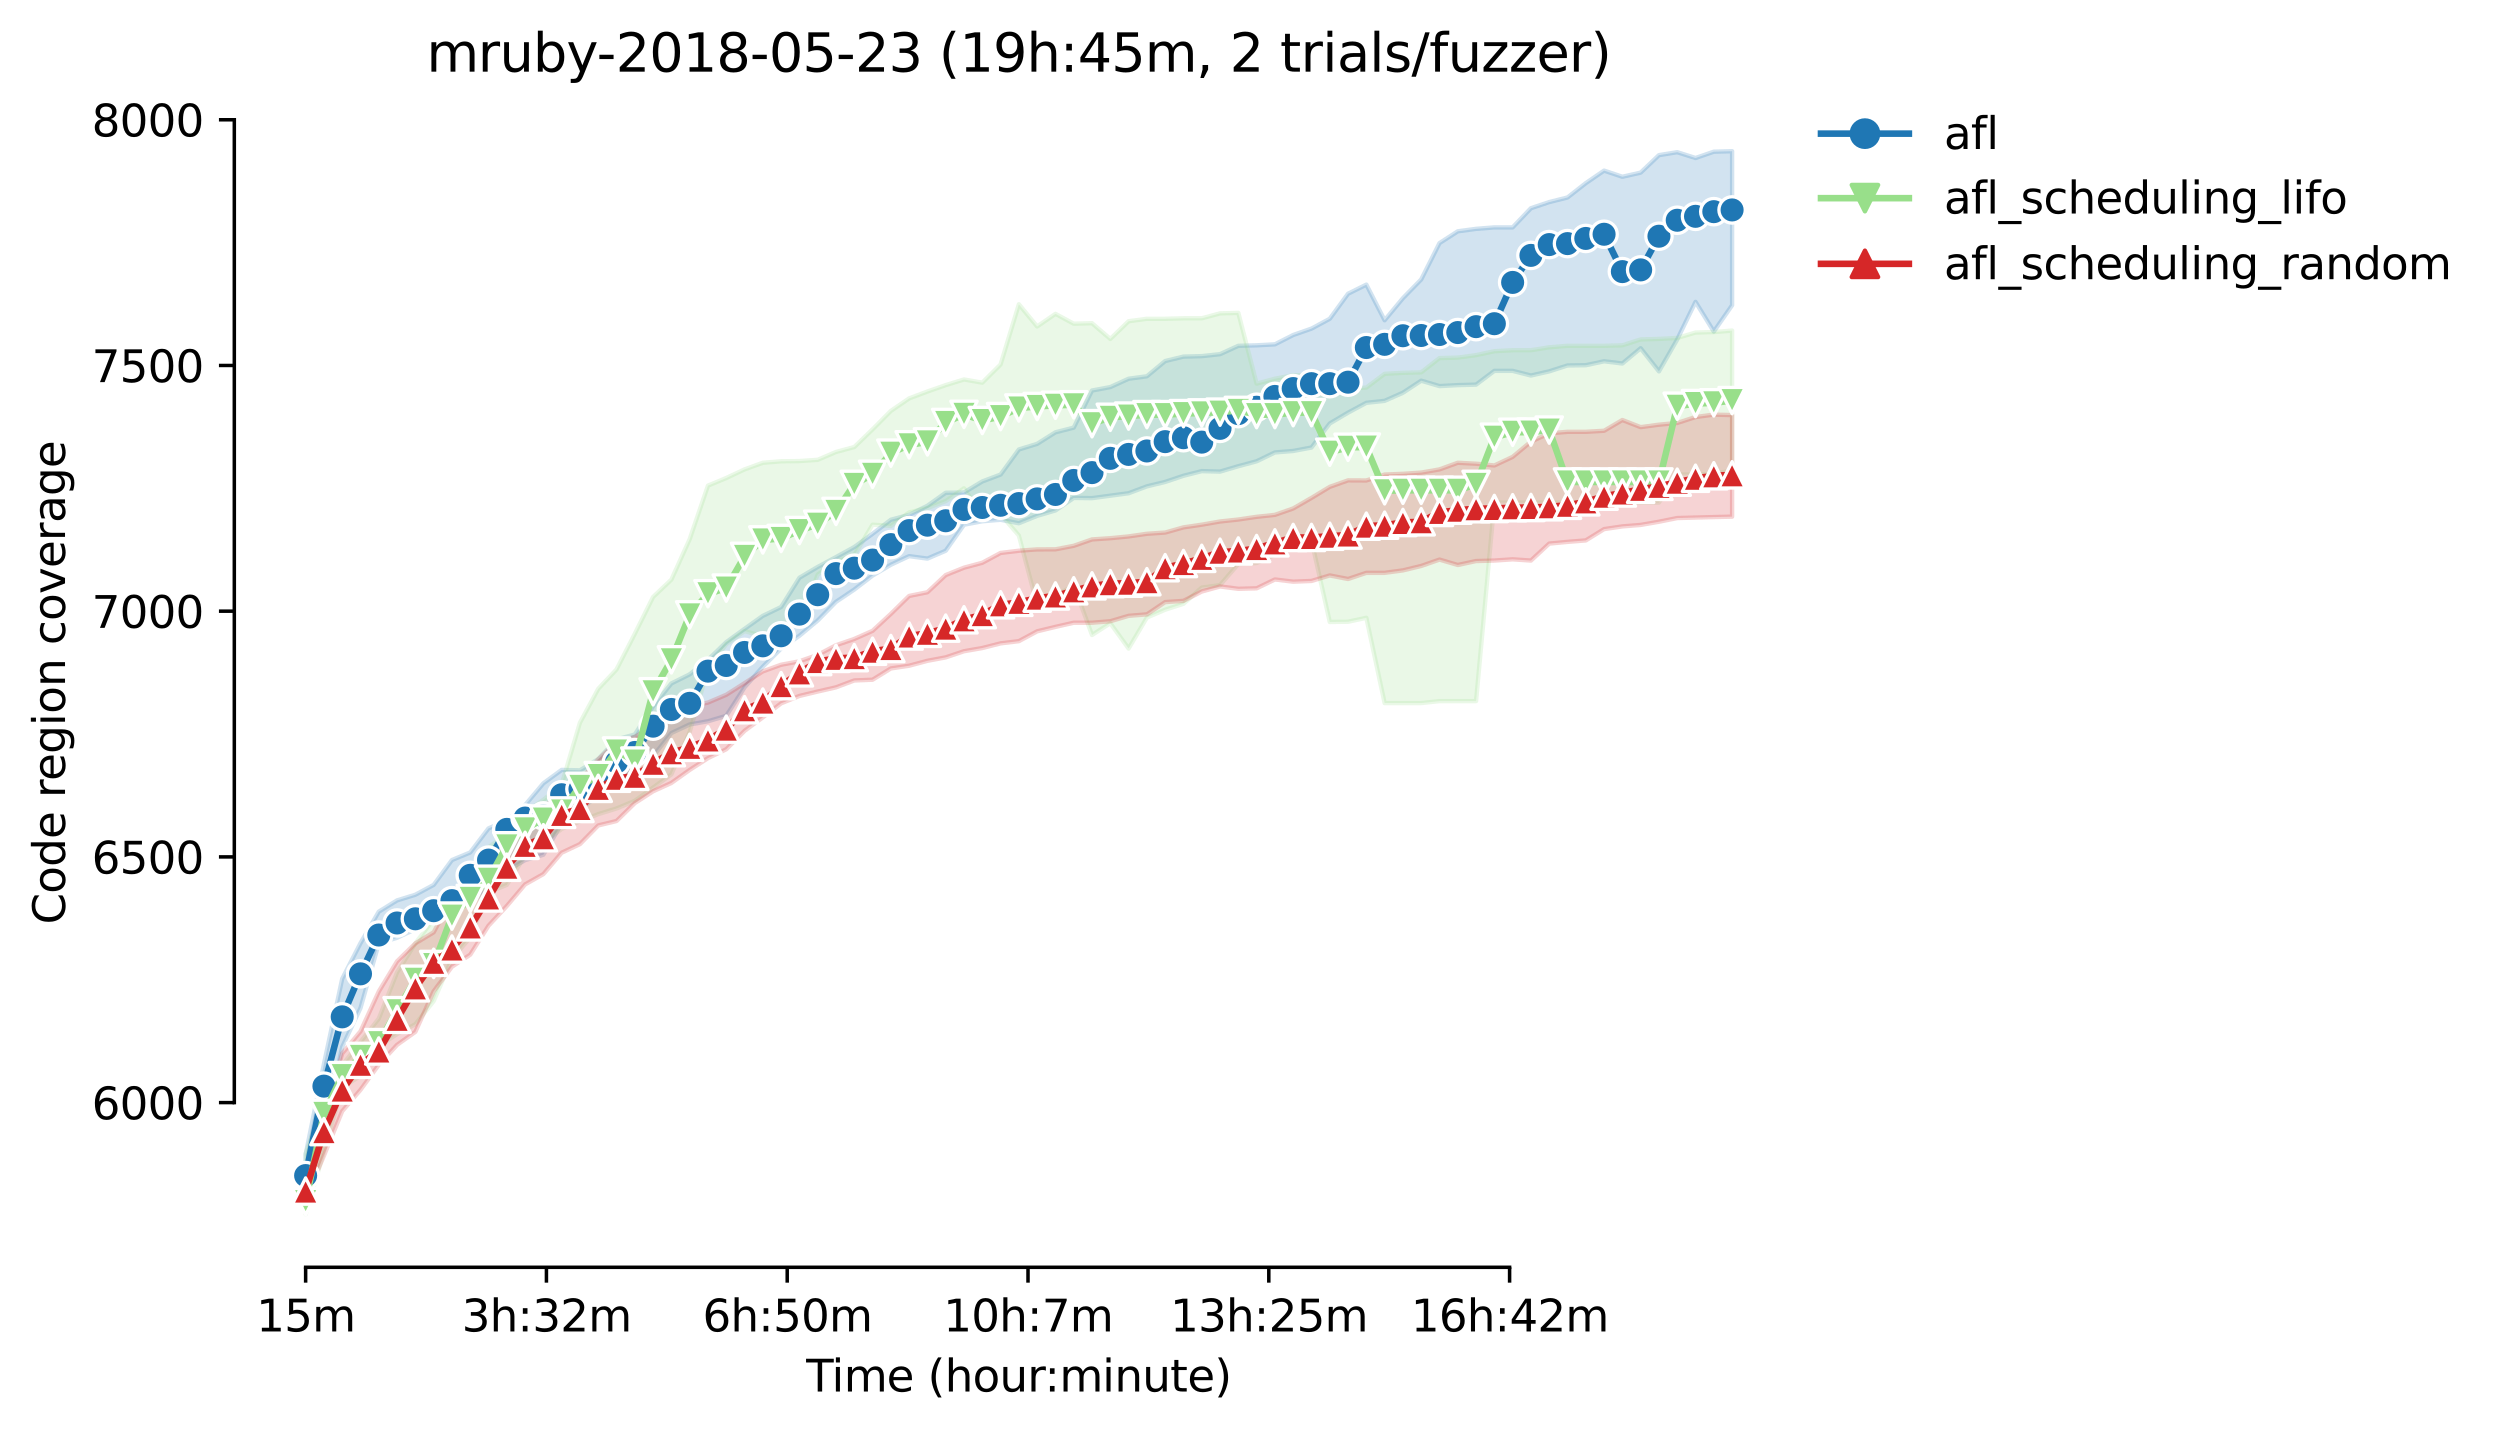<?xml version="1.0" encoding="utf-8" standalone="no"?>
<!DOCTYPE svg PUBLIC "-//W3C//DTD SVG 1.1//EN"
  "http://www.w3.org/Graphics/SVG/1.1/DTD/svg11.dtd">
<svg height="325.986pt" version="1.1" viewBox="0 0 568.986 325.986" width="568.986pt" xmlns="http://www.w3.org/2000/svg" xmlns:xlink="http://www.w3.org/1999/xlink">
 <defs>
  <style type="text/css">*{stroke-linecap:butt;stroke-linejoin:round;}</style>
 </defs>
 <g id="figure_1">
  <g id="patch_1">
   <path d="M 0 325.986 
L 568.986 325.986 
L 568.986 0 
L 0 0 
z
" style="fill:#ffffff;"/>
  </g>
  <g id="axes_1">
   <g id="patch_2">
    <path d="M 53.328 288.43 
L 410.448 288.43 
L 410.448 22.318 
L 53.328 22.318 
z
" style="fill:#ffffff;"/>
   </g>
   <g id="PolyCollection_1">
    <defs>
     <path d="M 69.561 -63.185 
L 69.561 -54.685 
L 73.723 -68.554 
L 77.885 -87.735 
L 82.048 -96.571 
L 86.21 -111.279 
L 90.372 -112.565 
L 94.534 -114.522 
L 98.697 -117.092 
L 102.859 -118.715 
L 107.021 -120.562 
L 111.183 -123.526 
L 115.345 -127.832 
L 119.508 -130.236 
L 123.67 -131.467 
L 127.832 -138.513 
L 131.994 -141.921 
L 136.157 -144.776 
L 140.319 -146.957 
L 144.481 -151.934 
L 148.643 -153.891 
L 152.806 -159.148 
L 156.968 -161.105 
L 161.13 -161.832 
L 165.292 -163.063 
L 169.455 -169.55 
L 173.617 -174.247 
L 177.779 -178.385 
L 181.941 -181.293 
L 186.104 -184.761 
L 190.266 -189.011 
L 194.428 -191.807 
L 198.59 -194.994 
L 202.752 -197.455 
L 206.915 -199.412 
L 211.077 -198.853 
L 215.239 -200.643 
L 219.401 -206.57 
L 223.564 -207.353 
L 227.726 -207.689 
L 231.888 -206.9 
L 236.05 -208.584 
L 240.213 -209.814 
L 244.375 -212.666 
L 248.537 -212.61 
L 252.699 -213.169 
L 256.862 -213.728 
L 261.024 -215.294 
L 265.186 -216.301 
L 269.348 -217.699 
L 273.511 -218.761 
L 277.673 -218.65 
L 281.835 -219.88 
L 285.997 -220.998 
L 290.159 -223.011 
L 294.322 -223.347 
L 298.484 -224.13 
L 302.646 -229.61 
L 306.808 -232.071 
L 310.971 -234.308 
L 315.133 -234.755 
L 319.295 -236.601 
L 323.457 -239.341 
L 327.62 -238.111 
L 331.782 -238.334 
L 335.944 -238.446 
L 340.106 -241.578 
L 344.269 -241.578 
L 348.431 -240.515 
L 352.593 -241.466 
L 356.755 -242.808 
L 360.917 -242.864 
L 365.08 -243.759 
L 369.242 -243.255 
L 373.404 -246.723 
L 377.566 -241.466 
L 381.729 -248.736 
L 385.891 -257.279 
L 390.053 -250.525 
L 394.215 -256.509 
L 394.215 -291.572 
L 394.215 -291.572 
L 390.053 -291.46 
L 385.891 -290.025 
L 381.729 -291.349 
L 377.566 -290.677 
L 373.404 -286.701 
L 369.242 -285.756 
L 365.08 -287.154 
L 360.917 -284.302 
L 356.755 -281.041 
L 352.593 -279.996 
L 348.431 -278.598 
L 344.269 -274.236 
L 340.106 -274.236 
L 335.944 -273.901 
L 331.782 -273.342 
L 327.62 -270.657 
L 323.457 -262.381 
L 319.295 -258.124 
L 315.133 -253.098 
L 310.971 -261.206 
L 306.808 -259.137 
L 302.646 -253.433 
L 298.484 -251.196 
L 294.322 -249.742 
L 290.159 -247.617 
L 285.997 -247.394 
L 281.835 -247.282 
L 277.673 -245.38 
L 273.511 -244.933 
L 269.348 -244.825 
L 265.186 -243.815 
L 261.024 -240.347 
L 256.862 -239.788 
L 252.699 -237.887 
L 248.537 -237.104 
L 244.375 -228.66 
L 240.213 -227.597 
L 236.05 -224.969 
L 231.888 -223.683 
L 227.726 -217.978 
L 223.564 -216.413 
L 219.401 -213.896 
L 215.239 -213.84 
L 211.077 -210.876 
L 206.915 -208.807 
L 202.752 -207.69 
L 198.59 -204.501 
L 194.428 -201.481 
L 190.266 -199.189 
L 186.104 -196.952 
L 181.941 -194.491 
L 177.779 -187.836 
L 173.617 -185.823 
L 169.455 -182.859 
L 165.292 -179.839 
L 161.13 -175.813 
L 156.968 -172.514 
L 152.806 -170.444 
L 148.643 -165.244 
L 144.481 -158.813 
L 140.319 -157.694 
L 136.157 -153.22 
L 131.994 -150.658 
L 127.832 -150.76 
L 123.67 -147.713 
L 119.508 -142.763 
L 115.345 -139.24 
L 111.183 -137.45 
L 107.021 -131.97 
L 102.859 -130.246 
L 98.697 -124.588 
L 94.534 -122.351 
L 90.372 -121.065 
L 86.21 -118.495 
L 82.048 -111.335 
L 77.885 -103.226 
L 73.723 -83.821 
L 69.561 -63.185 
z
" id="mcac2053946" style="stroke:#1f77b4;stroke-opacity:0.2;"/>
    </defs>
    <g clip-path="url(#pb593c0b8fa)">
     <use style="fill:#1f77b4;fill-opacity:0.2;stroke:#1f77b4;stroke-opacity:0.2;" x="0" xlink:href="#mcac2053946" y="325.986"/>
    </g>
   </g>
   <g id="PolyCollection_2">
    <defs>
     <path d="M 69.561 -63.465 
L 69.561 -49.652 
L 73.723 -63.912 
L 77.885 -78.508 
L 82.048 -81.137 
L 86.21 -87.903 
L 90.372 -90.643 
L 94.534 -92.88 
L 98.697 -98.137 
L 102.859 -107.751 
L 107.021 -112.621 
L 111.183 -122.911 
L 115.345 -124.588 
L 119.508 -131.243 
L 123.67 -134.207 
L 127.832 -137.333 
L 131.994 -139.072 
L 136.157 -140.691 
L 140.319 -141.98 
L 144.481 -143.714 
L 148.643 -146.733 
L 152.806 -149.753 
L 156.968 -159.391 
L 161.13 -173.744 
L 165.292 -179.392 
L 169.455 -182.356 
L 173.617 -181.182 
L 177.779 -183.195 
L 181.941 -184.425 
L 186.104 -195.218 
L 190.266 -198.055 
L 194.428 -199.635 
L 198.59 -206.57 
L 202.752 -206.291 
L 206.915 -209.366 
L 211.077 -210.373 
L 215.239 -211.939 
L 219.401 -214.847 
L 223.564 -208.695 
L 227.726 -208.919 
L 231.888 -204.11 
L 236.05 -188.306 
L 240.213 -190.368 
L 244.375 -192.773 
L 248.537 -181.461 
L 252.699 -184.145 
L 256.862 -178.385 
L 261.024 -185.432 
L 265.186 -187.221 
L 269.348 -188.563 
L 273.511 -192.254 
L 277.673 -192.813 
L 281.835 -197.623 
L 285.997 -197.846 
L 290.159 -199.748 
L 294.322 -202.432 
L 298.484 -202.991 
L 302.646 -184.425 
L 306.808 -184.481 
L 310.971 -185.376 
L 315.133 -165.971 
L 319.295 -165.971 
L 323.457 -165.971 
L 327.62 -166.418 
L 331.782 -166.418 
L 335.944 -166.418 
L 340.106 -211.603 
L 344.269 -211.603 
L 348.431 -211.603 
L 352.593 -211.603 
L 356.755 -211.603 
L 360.917 -211.603 
L 365.08 -211.603 
L 369.242 -211.603 
L 373.404 -211.603 
L 377.566 -211.603 
L 381.729 -217.978 
L 385.891 -217.978 
L 390.053 -218.202 
L 394.215 -218.873 
L 394.215 -250.749 
L 394.215 -250.749 
L 390.053 -250.413 
L 385.891 -250.302 
L 381.729 -249.071 
L 377.566 -248.848 
L 373.404 -248.736 
L 369.242 -247.394 
L 365.08 -247.282 
L 360.917 -247.282 
L 356.755 -247.282 
L 352.593 -246.946 
L 348.431 -246.275 
L 344.269 -246.275 
L 340.106 -246.051 
L 335.944 -245.157 
L 331.782 -244.597 
L 327.62 -244.486 
L 323.457 -241.242 
L 319.295 -241.13 
L 315.133 -240.907 
L 310.971 -237.775 
L 306.808 -237.495 
L 302.646 -237.439 
L 298.484 -240.571 
L 294.322 -240.571 
L 290.159 -239.788 
L 285.997 -238.67 
L 281.835 -254.775 
L 277.673 -254.664 
L 273.511 -253.545 
L 269.348 -253.545 
L 265.186 -253.433 
L 261.024 -253.433 
L 256.862 -252.874 
L 252.699 -248.852 
L 248.537 -252.427 
L 244.375 -252.315 
L 240.213 -254.552 
L 236.05 -251.686 
L 231.888 -256.733 
L 227.726 -243.032 
L 223.564 -238.893 
L 219.401 -239.62 
L 215.239 -238.334 
L 211.077 -236.88 
L 206.915 -235.314 
L 202.752 -232.462 
L 198.59 -228.268 
L 194.428 -224.242 
L 190.266 -223.123 
L 186.104 -221.334 
L 181.941 -221.054 
L 177.779 -220.998 
L 173.617 -220.663 
L 169.455 -219.153 
L 165.292 -217.196 
L 161.13 -215.462 
L 156.968 -203.276 
L 152.806 -194.065 
L 148.643 -190.129 
L 144.481 -181.741 
L 140.319 -173.632 
L 136.157 -169.214 
L 131.994 -161.497 
L 127.832 -147.46 
L 123.67 -143.937 
L 119.508 -141.029 
L 115.345 -136.164 
L 111.183 -133.144 
L 107.021 -127.999 
L 102.859 -122.239 
L 98.697 -116.815 
L 94.534 -111.279 
L 90.372 -104.68 
L 86.21 -94.166 
L 82.048 -88.855 
L 77.885 -83.541 
L 73.723 -75.488 
L 69.561 -63.465 
z
" id="m67823cf568" style="stroke:#98df8a;stroke-opacity:0.2;"/>
    </defs>
    <g clip-path="url(#pb593c0b8fa)">
     <use style="fill:#98df8a;fill-opacity:0.2;stroke:#98df8a;stroke-opacity:0.2;" x="0" xlink:href="#m67823cf568" y="325.986"/>
    </g>
   </g>
   <g id="PolyCollection_3">
    <defs>
     <path d="M 69.561 -58.488 
L 69.561 -53.064 
L 73.723 -62.962 
L 77.885 -73.084 
L 82.048 -77.949 
L 86.21 -83.653 
L 90.372 -88.183 
L 94.534 -91.147 
L 98.697 -100.374 
L 102.859 -105.966 
L 107.021 -108.706 
L 111.183 -115.305 
L 115.345 -119.779 
L 119.508 -124.7 
L 123.67 -127.049 
L 127.832 -131.914 
L 131.994 -133.871 
L 136.157 -138.121 
L 140.319 -139.128 
L 144.481 -143.21 
L 148.643 -145.895 
L 152.806 -147.796 
L 156.968 -150.76 
L 161.13 -153.444 
L 165.292 -155.457 
L 169.455 -159.651 
L 173.617 -162.727 
L 177.779 -165.915 
L 181.941 -167.592 
L 186.104 -168.596 
L 190.266 -169.55 
L 194.428 -171.116 
L 198.59 -171.283 
L 202.752 -173.854 
L 206.915 -174.471 
L 211.077 -175.589 
L 215.239 -176.372 
L 219.401 -177.77 
L 223.564 -178.497 
L 227.726 -179.56 
L 231.888 -180.063 
L 236.05 -182.3 
L 240.213 -183.307 
L 244.375 -184.257 
L 248.537 -184.257 
L 252.699 -184.593 
L 256.862 -185.823 
L 261.024 -186.159 
L 265.186 -188.955 
L 269.348 -189.234 
L 273.511 -191.355 
L 277.673 -192.51 
L 281.835 -191.975 
L 285.997 -192.086 
L 290.159 -194.1 
L 294.322 -193.596 
L 298.484 -193.764 
L 302.646 -195.02 
L 306.808 -194.211 
L 310.971 -195.61 
L 315.133 -195.61 
L 319.295 -196.169 
L 323.457 -197.175 
L 327.62 -198.629 
L 331.782 -197.399 
L 335.944 -198.294 
L 340.106 -198.406 
L 344.269 -198.685 
L 348.431 -198.406 
L 352.593 -202.264 
L 356.755 -202.656 
L 360.917 -202.991 
L 365.08 -205.564 
L 369.242 -206.179 
L 373.404 -206.514 
L 377.566 -207.241 
L 381.729 -208.08 
L 385.891 -208.192 
L 390.053 -208.304 
L 394.215 -208.398 
L 394.215 -231.512 
L 394.215 -231.512 
L 390.053 -231.624 
L 385.891 -231.073 
L 381.729 -229.722 
L 377.566 -229.331 
L 373.404 -228.771 
L 369.242 -230.393 
L 365.08 -227.944 
L 360.917 -227.709 
L 356.755 -227.709 
L 352.593 -227.373 
L 348.431 -225.472 
L 344.269 -222.005 
L 340.106 -220.048 
L 335.944 -220.449 
L 331.782 -220.663 
L 327.62 -219.153 
L 323.457 -218.426 
L 319.295 -218.146 
L 315.133 -217.978 
L 310.971 -216.636 
L 306.808 -216.66 
L 302.646 -215.182 
L 298.484 -212.666 
L 294.322 -210.261 
L 290.159 -208.807 
L 285.997 -208.36 
L 281.835 -207.745 
L 277.673 -207.297 
L 273.511 -206.57 
L 269.348 -205.955 
L 265.186 -204.781 
L 261.024 -204.501 
L 256.862 -203.897 
L 252.699 -203.495 
L 248.537 -203.215 
L 244.375 -201.761 
L 240.213 -200.963 
L 236.05 -200.946 
L 231.888 -200.643 
L 227.726 -200.139 
L 223.564 -197.902 
L 219.401 -196.784 
L 215.239 -195.106 
L 211.077 -191.192 
L 206.915 -190.353 
L 202.752 -186.271 
L 198.59 -182.412 
L 194.428 -180.566 
L 190.266 -179.131 
L 186.104 -176.931 
L 181.941 -175.477 
L 177.779 -174.695 
L 173.617 -173.185 
L 169.455 -170.5 
L 165.292 -167.857 
L 161.13 -166.083 
L 156.968 -165.188 
L 152.806 -164.069 
L 148.643 -160.727 
L 144.481 -158.253 
L 140.319 -156.971 
L 136.157 -153.164 
L 131.994 -148.187 
L 127.832 -145.391 
L 123.67 -142.26 
L 119.508 -138.569 
L 115.345 -137.338 
L 111.183 -130.236 
L 107.021 -125.852 
L 102.859 -121.568 
L 98.697 -113.795 
L 94.534 -111.279 
L 90.372 -107.196 
L 86.21 -100.33 
L 82.048 -91.258 
L 77.885 -86.225 
L 73.723 -71.912 
L 69.561 -58.488 
z
" id="m673c3a3c61" style="stroke:#d62728;stroke-opacity:0.2;"/>
    </defs>
    <g clip-path="url(#pb593c0b8fa)">
     <use style="fill:#d62728;fill-opacity:0.2;stroke:#d62728;stroke-opacity:0.2;" x="0" xlink:href="#m673c3a3c61" y="325.986"/>
    </g>
   </g>
   <g id="matplotlib.axis_1">
    <g id="xtick_1">
     <g id="line2d_1">
      <defs>
       <path d="M 0 0 
L 0 3.5 
" id="m3d5c16ce91" style="stroke:#000000;stroke-width:0.8;"/>
      </defs>
      <g>
       <use style="stroke:#000000;stroke-width:0.8;" x="69.561" xlink:href="#m3d5c16ce91" y="288.43"/>
      </g>
     </g>
     <g id="text_1">
      <!-- 15m -->
      <g transform="translate(58.328 303.029)scale(0.1 -0.1)">
       <defs>
        <path d="M 794 531 
L 1825 531 
L 1825 4091 
L 703 3866 
L 703 4441 
L 1819 4666 
L 2450 4666 
L 2450 531 
L 3481 531 
L 3481 0 
L 794 0 
L 794 531 
z
" id="DejaVuSans-31" transform="scale(0.016)"/>
        <path d="M 691 4666 
L 3169 4666 
L 3169 4134 
L 1269 4134 
L 1269 2991 
Q 1406 3038 1543 3061 
Q 1681 3084 1819 3084 
Q 2600 3084 3056 2656 
Q 3513 2228 3513 1497 
Q 3513 744 3044 326 
Q 2575 -91 1722 -91 
Q 1428 -91 1123 -41 
Q 819 9 494 109 
L 494 744 
Q 775 591 1075 516 
Q 1375 441 1709 441 
Q 2250 441 2565 725 
Q 2881 1009 2881 1497 
Q 2881 1984 2565 2268 
Q 2250 2553 1709 2553 
Q 1456 2553 1204 2497 
Q 953 2441 691 2322 
L 691 4666 
z
" id="DejaVuSans-35" transform="scale(0.016)"/>
        <path d="M 3328 2828 
Q 3544 3216 3844 3400 
Q 4144 3584 4550 3584 
Q 5097 3584 5394 3201 
Q 5691 2819 5691 2113 
L 5691 0 
L 5113 0 
L 5113 2094 
Q 5113 2597 4934 2840 
Q 4756 3084 4391 3084 
Q 3944 3084 3684 2787 
Q 3425 2491 3425 1978 
L 3425 0 
L 2847 0 
L 2847 2094 
Q 2847 2600 2669 2842 
Q 2491 3084 2119 3084 
Q 1678 3084 1418 2786 
Q 1159 2488 1159 1978 
L 1159 0 
L 581 0 
L 581 3500 
L 1159 3500 
L 1159 2956 
Q 1356 3278 1631 3431 
Q 1906 3584 2284 3584 
Q 2666 3584 2933 3390 
Q 3200 3197 3328 2828 
z
" id="DejaVuSans-6d" transform="scale(0.016)"/>
       </defs>
       <use xlink:href="#DejaVuSans-31"/>
       <use x="63.623" xlink:href="#DejaVuSans-35"/>
       <use x="127.246" xlink:href="#DejaVuSans-6d"/>
      </g>
     </g>
    </g>
    <g id="xtick_2">
     <g id="line2d_2">
      <g>
       <use style="stroke:#000000;stroke-width:0.8;" x="124.364" xlink:href="#m3d5c16ce91" y="288.43"/>
      </g>
     </g>
     <g id="text_2">
      <!-- 3h:32m -->
      <g transform="translate(105.096 303.029)scale(0.1 -0.1)">
       <defs>
        <path d="M 2597 2516 
Q 3050 2419 3304 2112 
Q 3559 1806 3559 1356 
Q 3559 666 3084 287 
Q 2609 -91 1734 -91 
Q 1441 -91 1130 -33 
Q 819 25 488 141 
L 488 750 
Q 750 597 1062 519 
Q 1375 441 1716 441 
Q 2309 441 2620 675 
Q 2931 909 2931 1356 
Q 2931 1769 2642 2001 
Q 2353 2234 1838 2234 
L 1294 2234 
L 1294 2753 
L 1863 2753 
Q 2328 2753 2575 2939 
Q 2822 3125 2822 3475 
Q 2822 3834 2567 4026 
Q 2313 4219 1838 4219 
Q 1578 4219 1281 4162 
Q 984 4106 628 3988 
L 628 4550 
Q 988 4650 1302 4700 
Q 1616 4750 1894 4750 
Q 2613 4750 3031 4423 
Q 3450 4097 3450 3541 
Q 3450 3153 3228 2886 
Q 3006 2619 2597 2516 
z
" id="DejaVuSans-33" transform="scale(0.016)"/>
        <path d="M 3513 2113 
L 3513 0 
L 2938 0 
L 2938 2094 
Q 2938 2591 2744 2837 
Q 2550 3084 2163 3084 
Q 1697 3084 1428 2787 
Q 1159 2491 1159 1978 
L 1159 0 
L 581 0 
L 581 4863 
L 1159 4863 
L 1159 2956 
Q 1366 3272 1645 3428 
Q 1925 3584 2291 3584 
Q 2894 3584 3203 3211 
Q 3513 2838 3513 2113 
z
" id="DejaVuSans-68" transform="scale(0.016)"/>
        <path d="M 750 794 
L 1409 794 
L 1409 0 
L 750 0 
L 750 794 
z
M 750 3309 
L 1409 3309 
L 1409 2516 
L 750 2516 
L 750 3309 
z
" id="DejaVuSans-3a" transform="scale(0.016)"/>
        <path d="M 1228 531 
L 3431 531 
L 3431 0 
L 469 0 
L 469 531 
Q 828 903 1448 1529 
Q 2069 2156 2228 2338 
Q 2531 2678 2651 2914 
Q 2772 3150 2772 3378 
Q 2772 3750 2511 3984 
Q 2250 4219 1831 4219 
Q 1534 4219 1204 4116 
Q 875 4013 500 3803 
L 500 4441 
Q 881 4594 1212 4672 
Q 1544 4750 1819 4750 
Q 2544 4750 2975 4387 
Q 3406 4025 3406 3419 
Q 3406 3131 3298 2873 
Q 3191 2616 2906 2266 
Q 2828 2175 2409 1742 
Q 1991 1309 1228 531 
z
" id="DejaVuSans-32" transform="scale(0.016)"/>
       </defs>
       <use xlink:href="#DejaVuSans-33"/>
       <use x="63.623" xlink:href="#DejaVuSans-68"/>
       <use x="127.002" xlink:href="#DejaVuSans-3a"/>
       <use x="160.693" xlink:href="#DejaVuSans-33"/>
       <use x="224.316" xlink:href="#DejaVuSans-32"/>
       <use x="287.939" xlink:href="#DejaVuSans-6d"/>
      </g>
     </g>
    </g>
    <g id="xtick_3">
     <g id="line2d_3">
      <g>
       <use style="stroke:#000000;stroke-width:0.8;" x="179.166" xlink:href="#m3d5c16ce91" y="288.43"/>
      </g>
     </g>
     <g id="text_3">
      <!-- 6h:50m -->
      <g transform="translate(159.899 303.029)scale(0.1 -0.1)">
       <defs>
        <path d="M 2113 2584 
Q 1688 2584 1439 2293 
Q 1191 2003 1191 1497 
Q 1191 994 1439 701 
Q 1688 409 2113 409 
Q 2538 409 2786 701 
Q 3034 994 3034 1497 
Q 3034 2003 2786 2293 
Q 2538 2584 2113 2584 
z
M 3366 4563 
L 3366 3988 
Q 3128 4100 2886 4159 
Q 2644 4219 2406 4219 
Q 1781 4219 1451 3797 
Q 1122 3375 1075 2522 
Q 1259 2794 1537 2939 
Q 1816 3084 2150 3084 
Q 2853 3084 3261 2657 
Q 3669 2231 3669 1497 
Q 3669 778 3244 343 
Q 2819 -91 2113 -91 
Q 1303 -91 875 529 
Q 447 1150 447 2328 
Q 447 3434 972 4092 
Q 1497 4750 2381 4750 
Q 2619 4750 2861 4703 
Q 3103 4656 3366 4563 
z
" id="DejaVuSans-36" transform="scale(0.016)"/>
        <path d="M 2034 4250 
Q 1547 4250 1301 3770 
Q 1056 3291 1056 2328 
Q 1056 1369 1301 889 
Q 1547 409 2034 409 
Q 2525 409 2770 889 
Q 3016 1369 3016 2328 
Q 3016 3291 2770 3770 
Q 2525 4250 2034 4250 
z
M 2034 4750 
Q 2819 4750 3233 4129 
Q 3647 3509 3647 2328 
Q 3647 1150 3233 529 
Q 2819 -91 2034 -91 
Q 1250 -91 836 529 
Q 422 1150 422 2328 
Q 422 3509 836 4129 
Q 1250 4750 2034 4750 
z
" id="DejaVuSans-30" transform="scale(0.016)"/>
       </defs>
       <use xlink:href="#DejaVuSans-36"/>
       <use x="63.623" xlink:href="#DejaVuSans-68"/>
       <use x="127.002" xlink:href="#DejaVuSans-3a"/>
       <use x="160.693" xlink:href="#DejaVuSans-35"/>
       <use x="224.316" xlink:href="#DejaVuSans-30"/>
       <use x="287.939" xlink:href="#DejaVuSans-6d"/>
      </g>
     </g>
    </g>
    <g id="xtick_4">
     <g id="line2d_4">
      <g>
       <use style="stroke:#000000;stroke-width:0.8;" x="233.969" xlink:href="#m3d5c16ce91" y="288.43"/>
      </g>
     </g>
     <g id="text_4">
      <!-- 10h:7m -->
      <g transform="translate(214.702 303.029)scale(0.1 -0.1)">
       <defs>
        <path d="M 525 4666 
L 3525 4666 
L 3525 4397 
L 1831 0 
L 1172 0 
L 2766 4134 
L 525 4134 
L 525 4666 
z
" id="DejaVuSans-37" transform="scale(0.016)"/>
       </defs>
       <use xlink:href="#DejaVuSans-31"/>
       <use x="63.623" xlink:href="#DejaVuSans-30"/>
       <use x="127.246" xlink:href="#DejaVuSans-68"/>
       <use x="190.625" xlink:href="#DejaVuSans-3a"/>
       <use x="224.316" xlink:href="#DejaVuSans-37"/>
       <use x="287.939" xlink:href="#DejaVuSans-6d"/>
      </g>
     </g>
    </g>
    <g id="xtick_5">
     <g id="line2d_5">
      <g>
       <use style="stroke:#000000;stroke-width:0.8;" x="288.772" xlink:href="#m3d5c16ce91" y="288.43"/>
      </g>
     </g>
     <g id="text_5">
      <!-- 13h:25m -->
      <g transform="translate(266.324 303.029)scale(0.1 -0.1)">
       <use xlink:href="#DejaVuSans-31"/>
       <use x="63.623" xlink:href="#DejaVuSans-33"/>
       <use x="127.246" xlink:href="#DejaVuSans-68"/>
       <use x="190.625" xlink:href="#DejaVuSans-3a"/>
       <use x="224.316" xlink:href="#DejaVuSans-32"/>
       <use x="287.939" xlink:href="#DejaVuSans-35"/>
       <use x="351.562" xlink:href="#DejaVuSans-6d"/>
      </g>
     </g>
    </g>
    <g id="xtick_6">
     <g id="line2d_6">
      <g>
       <use style="stroke:#000000;stroke-width:0.8;" x="343.575" xlink:href="#m3d5c16ce91" y="288.43"/>
      </g>
     </g>
     <g id="text_6">
      <!-- 16h:42m -->
      <g transform="translate(321.126 303.029)scale(0.1 -0.1)">
       <defs>
        <path d="M 2419 4116 
L 825 1625 
L 2419 1625 
L 2419 4116 
z
M 2253 4666 
L 3047 4666 
L 3047 1625 
L 3713 1625 
L 3713 1100 
L 3047 1100 
L 3047 0 
L 2419 0 
L 2419 1100 
L 313 1100 
L 313 1709 
L 2253 4666 
z
" id="DejaVuSans-34" transform="scale(0.016)"/>
       </defs>
       <use xlink:href="#DejaVuSans-31"/>
       <use x="63.623" xlink:href="#DejaVuSans-36"/>
       <use x="127.246" xlink:href="#DejaVuSans-68"/>
       <use x="190.625" xlink:href="#DejaVuSans-3a"/>
       <use x="224.316" xlink:href="#DejaVuSans-34"/>
       <use x="287.939" xlink:href="#DejaVuSans-32"/>
       <use x="351.562" xlink:href="#DejaVuSans-6d"/>
      </g>
     </g>
    </g>
    <g id="text_7">
     <!-- Time (hour:minute) -->
     <g transform="translate(183.481 316.707)scale(0.1 -0.1)">
      <defs>
       <path d="M -19 4666 
L 3928 4666 
L 3928 4134 
L 2272 4134 
L 2272 0 
L 1638 0 
L 1638 4134 
L -19 4134 
L -19 4666 
z
" id="DejaVuSans-54" transform="scale(0.016)"/>
       <path d="M 603 3500 
L 1178 3500 
L 1178 0 
L 603 0 
L 603 3500 
z
M 603 4863 
L 1178 4863 
L 1178 4134 
L 603 4134 
L 603 4863 
z
" id="DejaVuSans-69" transform="scale(0.016)"/>
       <path d="M 3597 1894 
L 3597 1613 
L 953 1613 
Q 991 1019 1311 708 
Q 1631 397 2203 397 
Q 2534 397 2845 478 
Q 3156 559 3463 722 
L 3463 178 
Q 3153 47 2828 -22 
Q 2503 -91 2169 -91 
Q 1331 -91 842 396 
Q 353 884 353 1716 
Q 353 2575 817 3079 
Q 1281 3584 2069 3584 
Q 2775 3584 3186 3129 
Q 3597 2675 3597 1894 
z
M 3022 2063 
Q 3016 2534 2758 2815 
Q 2500 3097 2075 3097 
Q 1594 3097 1305 2825 
Q 1016 2553 972 2059 
L 3022 2063 
z
" id="DejaVuSans-65" transform="scale(0.016)"/>
       <path id="DejaVuSans-20" transform="scale(0.016)"/>
       <path d="M 1984 4856 
Q 1566 4138 1362 3434 
Q 1159 2731 1159 2009 
Q 1159 1288 1364 580 
Q 1569 -128 1984 -844 
L 1484 -844 
Q 1016 -109 783 600 
Q 550 1309 550 2009 
Q 550 2706 781 3412 
Q 1013 4119 1484 4856 
L 1984 4856 
z
" id="DejaVuSans-28" transform="scale(0.016)"/>
       <path d="M 1959 3097 
Q 1497 3097 1228 2736 
Q 959 2375 959 1747 
Q 959 1119 1226 758 
Q 1494 397 1959 397 
Q 2419 397 2687 759 
Q 2956 1122 2956 1747 
Q 2956 2369 2687 2733 
Q 2419 3097 1959 3097 
z
M 1959 3584 
Q 2709 3584 3137 3096 
Q 3566 2609 3566 1747 
Q 3566 888 3137 398 
Q 2709 -91 1959 -91 
Q 1206 -91 779 398 
Q 353 888 353 1747 
Q 353 2609 779 3096 
Q 1206 3584 1959 3584 
z
" id="DejaVuSans-6f" transform="scale(0.016)"/>
       <path d="M 544 1381 
L 544 3500 
L 1119 3500 
L 1119 1403 
Q 1119 906 1312 657 
Q 1506 409 1894 409 
Q 2359 409 2629 706 
Q 2900 1003 2900 1516 
L 2900 3500 
L 3475 3500 
L 3475 0 
L 2900 0 
L 2900 538 
Q 2691 219 2414 64 
Q 2138 -91 1772 -91 
Q 1169 -91 856 284 
Q 544 659 544 1381 
z
M 1991 3584 
L 1991 3584 
z
" id="DejaVuSans-75" transform="scale(0.016)"/>
       <path d="M 2631 2963 
Q 2534 3019 2420 3045 
Q 2306 3072 2169 3072 
Q 1681 3072 1420 2755 
Q 1159 2438 1159 1844 
L 1159 0 
L 581 0 
L 581 3500 
L 1159 3500 
L 1159 2956 
Q 1341 3275 1631 3429 
Q 1922 3584 2338 3584 
Q 2397 3584 2469 3576 
Q 2541 3569 2628 3553 
L 2631 2963 
z
" id="DejaVuSans-72" transform="scale(0.016)"/>
       <path d="M 3513 2113 
L 3513 0 
L 2938 0 
L 2938 2094 
Q 2938 2591 2744 2837 
Q 2550 3084 2163 3084 
Q 1697 3084 1428 2787 
Q 1159 2491 1159 1978 
L 1159 0 
L 581 0 
L 581 3500 
L 1159 3500 
L 1159 2956 
Q 1366 3272 1645 3428 
Q 1925 3584 2291 3584 
Q 2894 3584 3203 3211 
Q 3513 2838 3513 2113 
z
" id="DejaVuSans-6e" transform="scale(0.016)"/>
       <path d="M 1172 4494 
L 1172 3500 
L 2356 3500 
L 2356 3053 
L 1172 3053 
L 1172 1153 
Q 1172 725 1289 603 
Q 1406 481 1766 481 
L 2356 481 
L 2356 0 
L 1766 0 
Q 1100 0 847 248 
Q 594 497 594 1153 
L 594 3053 
L 172 3053 
L 172 3500 
L 594 3500 
L 594 4494 
L 1172 4494 
z
" id="DejaVuSans-74" transform="scale(0.016)"/>
       <path d="M 513 4856 
L 1013 4856 
Q 1481 4119 1714 3412 
Q 1947 2706 1947 2009 
Q 1947 1309 1714 600 
Q 1481 -109 1013 -844 
L 513 -844 
Q 928 -128 1133 580 
Q 1338 1288 1338 2009 
Q 1338 2731 1133 3434 
Q 928 4138 513 4856 
z
" id="DejaVuSans-29" transform="scale(0.016)"/>
      </defs>
      <use xlink:href="#DejaVuSans-54"/>
      <use x="57.959" xlink:href="#DejaVuSans-69"/>
      <use x="85.742" xlink:href="#DejaVuSans-6d"/>
      <use x="183.154" xlink:href="#DejaVuSans-65"/>
      <use x="244.678" xlink:href="#DejaVuSans-20"/>
      <use x="276.465" xlink:href="#DejaVuSans-28"/>
      <use x="315.479" xlink:href="#DejaVuSans-68"/>
      <use x="378.857" xlink:href="#DejaVuSans-6f"/>
      <use x="440.039" xlink:href="#DejaVuSans-75"/>
      <use x="503.418" xlink:href="#DejaVuSans-72"/>
      <use x="542.781" xlink:href="#DejaVuSans-3a"/>
      <use x="576.473" xlink:href="#DejaVuSans-6d"/>
      <use x="673.885" xlink:href="#DejaVuSans-69"/>
      <use x="701.668" xlink:href="#DejaVuSans-6e"/>
      <use x="765.047" xlink:href="#DejaVuSans-75"/>
      <use x="828.426" xlink:href="#DejaVuSans-74"/>
      <use x="867.635" xlink:href="#DejaVuSans-65"/>
      <use x="929.158" xlink:href="#DejaVuSans-29"/>
     </g>
    </g>
   </g>
   <g id="matplotlib.axis_2">
    <g id="ytick_1">
     <g id="line2d_7">
      <defs>
       <path d="M 0 0 
L -3.5 0 
" id="mc39ae4fa4f" style="stroke:#000000;stroke-width:0.8;"/>
      </defs>
      <g>
       <use style="stroke:#000000;stroke-width:0.8;" x="53.328" xlink:href="#mc39ae4fa4f" y="250.945"/>
      </g>
     </g>
     <g id="text_8">
      <!-- 6000 -->
      <g transform="translate(20.878 254.745)scale(0.1 -0.1)">
       <use xlink:href="#DejaVuSans-36"/>
       <use x="63.623" xlink:href="#DejaVuSans-30"/>
       <use x="127.246" xlink:href="#DejaVuSans-30"/>
       <use x="190.869" xlink:href="#DejaVuSans-30"/>
      </g>
     </g>
    </g>
    <g id="ytick_2">
     <g id="line2d_8">
      <g>
       <use style="stroke:#000000;stroke-width:0.8;" x="53.328" xlink:href="#mc39ae4fa4f" y="195.023"/>
      </g>
     </g>
     <g id="text_9">
      <!-- 6500 -->
      <g transform="translate(20.878 198.822)scale(0.1 -0.1)">
       <use xlink:href="#DejaVuSans-36"/>
       <use x="63.623" xlink:href="#DejaVuSans-35"/>
       <use x="127.246" xlink:href="#DejaVuSans-30"/>
       <use x="190.869" xlink:href="#DejaVuSans-30"/>
      </g>
     </g>
    </g>
    <g id="ytick_3">
     <g id="line2d_9">
      <g>
       <use style="stroke:#000000;stroke-width:0.8;" x="53.328" xlink:href="#mc39ae4fa4f" y="139.101"/>
      </g>
     </g>
     <g id="text_10">
      <!-- 7000 -->
      <g transform="translate(20.878 142.9)scale(0.1 -0.1)">
       <use xlink:href="#DejaVuSans-37"/>
       <use x="63.623" xlink:href="#DejaVuSans-30"/>
       <use x="127.246" xlink:href="#DejaVuSans-30"/>
       <use x="190.869" xlink:href="#DejaVuSans-30"/>
      </g>
     </g>
    </g>
    <g id="ytick_4">
     <g id="line2d_10">
      <g>
       <use style="stroke:#000000;stroke-width:0.8;" x="53.328" xlink:href="#mc39ae4fa4f" y="83.178"/>
      </g>
     </g>
     <g id="text_11">
      <!-- 7500 -->
      <g transform="translate(20.878 86.978)scale(0.1 -0.1)">
       <use xlink:href="#DejaVuSans-37"/>
       <use x="63.623" xlink:href="#DejaVuSans-35"/>
       <use x="127.246" xlink:href="#DejaVuSans-30"/>
       <use x="190.869" xlink:href="#DejaVuSans-30"/>
      </g>
     </g>
    </g>
    <g id="ytick_5">
     <g id="line2d_11">
      <g>
       <use style="stroke:#000000;stroke-width:0.8;" x="53.328" xlink:href="#mc39ae4fa4f" y="27.256"/>
      </g>
     </g>
     <g id="text_12">
      <!-- 8000 -->
      <g transform="translate(20.878 31.055)scale(0.1 -0.1)">
       <defs>
        <path d="M 2034 2216 
Q 1584 2216 1326 1975 
Q 1069 1734 1069 1313 
Q 1069 891 1326 650 
Q 1584 409 2034 409 
Q 2484 409 2743 651 
Q 3003 894 3003 1313 
Q 3003 1734 2745 1975 
Q 2488 2216 2034 2216 
z
M 1403 2484 
Q 997 2584 770 2862 
Q 544 3141 544 3541 
Q 544 4100 942 4425 
Q 1341 4750 2034 4750 
Q 2731 4750 3128 4425 
Q 3525 4100 3525 3541 
Q 3525 3141 3298 2862 
Q 3072 2584 2669 2484 
Q 3125 2378 3379 2068 
Q 3634 1759 3634 1313 
Q 3634 634 3220 271 
Q 2806 -91 2034 -91 
Q 1263 -91 848 271 
Q 434 634 434 1313 
Q 434 1759 690 2068 
Q 947 2378 1403 2484 
z
M 1172 3481 
Q 1172 3119 1398 2916 
Q 1625 2713 2034 2713 
Q 2441 2713 2670 2916 
Q 2900 3119 2900 3481 
Q 2900 3844 2670 4047 
Q 2441 4250 2034 4250 
Q 1625 4250 1398 4047 
Q 1172 3844 1172 3481 
z
" id="DejaVuSans-38" transform="scale(0.016)"/>
       </defs>
       <use xlink:href="#DejaVuSans-38"/>
       <use x="63.623" xlink:href="#DejaVuSans-30"/>
       <use x="127.246" xlink:href="#DejaVuSans-30"/>
       <use x="190.869" xlink:href="#DejaVuSans-30"/>
      </g>
     </g>
    </g>
    <g id="text_13">
     <!-- Code region coverage -->
     <g transform="translate(14.798 210.38)rotate(-90)scale(0.1 -0.1)">
      <defs>
       <path d="M 4122 4306 
L 4122 3641 
Q 3803 3938 3442 4084 
Q 3081 4231 2675 4231 
Q 1875 4231 1450 3742 
Q 1025 3253 1025 2328 
Q 1025 1406 1450 917 
Q 1875 428 2675 428 
Q 3081 428 3442 575 
Q 3803 722 4122 1019 
L 4122 359 
Q 3791 134 3420 21 
Q 3050 -91 2638 -91 
Q 1578 -91 968 557 
Q 359 1206 359 2328 
Q 359 3453 968 4101 
Q 1578 4750 2638 4750 
Q 3056 4750 3426 4639 
Q 3797 4528 4122 4306 
z
" id="DejaVuSans-43" transform="scale(0.016)"/>
       <path d="M 2906 2969 
L 2906 4863 
L 3481 4863 
L 3481 0 
L 2906 0 
L 2906 525 
Q 2725 213 2448 61 
Q 2172 -91 1784 -91 
Q 1150 -91 751 415 
Q 353 922 353 1747 
Q 353 2572 751 3078 
Q 1150 3584 1784 3584 
Q 2172 3584 2448 3432 
Q 2725 3281 2906 2969 
z
M 947 1747 
Q 947 1113 1208 752 
Q 1469 391 1925 391 
Q 2381 391 2643 752 
Q 2906 1113 2906 1747 
Q 2906 2381 2643 2742 
Q 2381 3103 1925 3103 
Q 1469 3103 1208 2742 
Q 947 2381 947 1747 
z
" id="DejaVuSans-64" transform="scale(0.016)"/>
       <path d="M 2906 1791 
Q 2906 2416 2648 2759 
Q 2391 3103 1925 3103 
Q 1463 3103 1205 2759 
Q 947 2416 947 1791 
Q 947 1169 1205 825 
Q 1463 481 1925 481 
Q 2391 481 2648 825 
Q 2906 1169 2906 1791 
z
M 3481 434 
Q 3481 -459 3084 -895 
Q 2688 -1331 1869 -1331 
Q 1566 -1331 1297 -1286 
Q 1028 -1241 775 -1147 
L 775 -588 
Q 1028 -725 1275 -790 
Q 1522 -856 1778 -856 
Q 2344 -856 2625 -561 
Q 2906 -266 2906 331 
L 2906 616 
Q 2728 306 2450 153 
Q 2172 0 1784 0 
Q 1141 0 747 490 
Q 353 981 353 1791 
Q 353 2603 747 3093 
Q 1141 3584 1784 3584 
Q 2172 3584 2450 3431 
Q 2728 3278 2906 2969 
L 2906 3500 
L 3481 3500 
L 3481 434 
z
" id="DejaVuSans-67" transform="scale(0.016)"/>
       <path d="M 3122 3366 
L 3122 2828 
Q 2878 2963 2633 3030 
Q 2388 3097 2138 3097 
Q 1578 3097 1268 2742 
Q 959 2388 959 1747 
Q 959 1106 1268 751 
Q 1578 397 2138 397 
Q 2388 397 2633 464 
Q 2878 531 3122 666 
L 3122 134 
Q 2881 22 2623 -34 
Q 2366 -91 2075 -91 
Q 1284 -91 818 406 
Q 353 903 353 1747 
Q 353 2603 823 3093 
Q 1294 3584 2113 3584 
Q 2378 3584 2631 3529 
Q 2884 3475 3122 3366 
z
" id="DejaVuSans-63" transform="scale(0.016)"/>
       <path d="M 191 3500 
L 800 3500 
L 1894 563 
L 2988 3500 
L 3597 3500 
L 2284 0 
L 1503 0 
L 191 3500 
z
" id="DejaVuSans-76" transform="scale(0.016)"/>
       <path d="M 2194 1759 
Q 1497 1759 1228 1600 
Q 959 1441 959 1056 
Q 959 750 1161 570 
Q 1363 391 1709 391 
Q 2188 391 2477 730 
Q 2766 1069 2766 1631 
L 2766 1759 
L 2194 1759 
z
M 3341 1997 
L 3341 0 
L 2766 0 
L 2766 531 
Q 2569 213 2275 61 
Q 1981 -91 1556 -91 
Q 1019 -91 701 211 
Q 384 513 384 1019 
Q 384 1609 779 1909 
Q 1175 2209 1959 2209 
L 2766 2209 
L 2766 2266 
Q 2766 2663 2505 2880 
Q 2244 3097 1772 3097 
Q 1472 3097 1187 3025 
Q 903 2953 641 2809 
L 641 3341 
Q 956 3463 1253 3523 
Q 1550 3584 1831 3584 
Q 2591 3584 2966 3190 
Q 3341 2797 3341 1997 
z
" id="DejaVuSans-61" transform="scale(0.016)"/>
      </defs>
      <use xlink:href="#DejaVuSans-43"/>
      <use x="69.824" xlink:href="#DejaVuSans-6f"/>
      <use x="131.006" xlink:href="#DejaVuSans-64"/>
      <use x="194.482" xlink:href="#DejaVuSans-65"/>
      <use x="256.006" xlink:href="#DejaVuSans-20"/>
      <use x="287.793" xlink:href="#DejaVuSans-72"/>
      <use x="326.656" xlink:href="#DejaVuSans-65"/>
      <use x="388.18" xlink:href="#DejaVuSans-67"/>
      <use x="451.656" xlink:href="#DejaVuSans-69"/>
      <use x="479.439" xlink:href="#DejaVuSans-6f"/>
      <use x="540.621" xlink:href="#DejaVuSans-6e"/>
      <use x="604" xlink:href="#DejaVuSans-20"/>
      <use x="635.787" xlink:href="#DejaVuSans-63"/>
      <use x="690.768" xlink:href="#DejaVuSans-6f"/>
      <use x="751.949" xlink:href="#DejaVuSans-76"/>
      <use x="811.129" xlink:href="#DejaVuSans-65"/>
      <use x="872.652" xlink:href="#DejaVuSans-72"/>
      <use x="913.766" xlink:href="#DejaVuSans-61"/>
      <use x="975.045" xlink:href="#DejaVuSans-67"/>
      <use x="1038.521" xlink:href="#DejaVuSans-65"/>
     </g>
    </g>
   </g>
   <g id="line2d_12">
    <path clip-path="url(#pb593c0b8fa)" d="M 69.561 267.554 
L 73.723 247.199 
L 77.885 231.428 
L 82.048 221.642 
L 86.21 212.806 
L 90.372 210.066 
L 94.534 209.115 
L 98.697 207.27 
L 102.859 204.977 
L 107.021 199.217 
L 111.183 195.75 
L 115.345 188.76 
L 119.508 186.187 
L 123.67 185.684 
L 127.832 180.875 
L 131.994 179.588 
L 136.157 178.19 
L 140.319 173.437 
L 144.481 171.256 
L 148.643 165.272 
L 152.806 161.47 
L 156.968 160.072 
L 161.13 152.746 
L 165.292 151.46 
L 169.455 148.496 
L 173.617 146.986 
L 177.779 144.693 
L 181.941 139.772 
L 186.104 135.354 
L 190.266 130.545 
L 194.428 129.314 
L 198.59 127.469 
L 202.752 123.946 
L 206.915 120.758 
L 211.077 119.528 
L 215.239 118.521 
L 219.401 115.949 
L 223.564 115.502 
L 227.726 114.998 
L 231.888 114.607 
L 236.05 113.544 
L 240.213 112.538 
L 244.375 109.35 
L 248.537 107.561 
L 252.699 104.317 
L 256.862 103.422 
L 261.024 102.639 
L 265.186 100.514 
L 269.348 99.62 
L 273.511 100.626 
L 277.673 97.495 
L 281.835 94.139 
L 285.997 92.685 
L 290.159 90.225 
L 294.322 88.435 
L 298.484 87.317 
L 302.646 87.317 
L 306.808 86.981 
L 310.971 79.096 
L 315.133 78.369 
L 319.295 76.412 
L 323.457 76.356 
L 327.62 76.132 
L 331.782 75.685 
L 335.944 74.343 
L 340.106 73.672 
L 344.269 64.277 
L 348.431 58.125 
L 352.593 55.665 
L 356.755 55.441 
L 360.917 54.267 
L 365.08 53.316 
L 369.242 61.816 
L 373.404 61.425 
L 377.566 53.763 
L 381.729 50.128 
L 385.891 49.234 
L 390.053 48.171 
L 394.215 47.78 
" style="fill:none;stroke:#1f77b4;stroke-linecap:square;stroke-width:1.5;"/>
    <defs>
     <path d="M 0 3 
C 0.796 3 1.559 2.684 2.121 2.121 
C 2.684 1.559 3 0.796 3 0 
C 3 -0.796 2.684 -1.559 2.121 -2.121 
C 1.559 -2.684 0.796 -3 0 -3 
C -0.796 -3 -1.559 -2.684 -2.121 -2.121 
C -2.684 -1.559 -3 -0.796 -3 0 
C -3 0.796 -2.684 1.559 -2.121 2.121 
C -1.559 2.684 -0.796 3 0 3 
z
" id="m3f14520f9b" style="stroke:#ffffff;stroke-width:0.75;"/>
    </defs>
    <g clip-path="url(#pb593c0b8fa)">
     <use style="fill:#1f77b4;stroke:#ffffff;stroke-width:0.75;" x="69.561" xlink:href="#m3f14520f9b" y="267.554"/>
     <use style="fill:#1f77b4;stroke:#ffffff;stroke-width:0.75;" x="73.723" xlink:href="#m3f14520f9b" y="247.199"/>
     <use style="fill:#1f77b4;stroke:#ffffff;stroke-width:0.75;" x="77.885" xlink:href="#m3f14520f9b" y="231.428"/>
     <use style="fill:#1f77b4;stroke:#ffffff;stroke-width:0.75;" x="82.048" xlink:href="#m3f14520f9b" y="221.642"/>
     <use style="fill:#1f77b4;stroke:#ffffff;stroke-width:0.75;" x="86.21" xlink:href="#m3f14520f9b" y="212.806"/>
     <use style="fill:#1f77b4;stroke:#ffffff;stroke-width:0.75;" x="90.372" xlink:href="#m3f14520f9b" y="210.066"/>
     <use style="fill:#1f77b4;stroke:#ffffff;stroke-width:0.75;" x="94.534" xlink:href="#m3f14520f9b" y="209.115"/>
     <use style="fill:#1f77b4;stroke:#ffffff;stroke-width:0.75;" x="98.697" xlink:href="#m3f14520f9b" y="207.27"/>
     <use style="fill:#1f77b4;stroke:#ffffff;stroke-width:0.75;" x="102.859" xlink:href="#m3f14520f9b" y="204.977"/>
     <use style="fill:#1f77b4;stroke:#ffffff;stroke-width:0.75;" x="107.021" xlink:href="#m3f14520f9b" y="199.217"/>
     <use style="fill:#1f77b4;stroke:#ffffff;stroke-width:0.75;" x="111.183" xlink:href="#m3f14520f9b" y="195.75"/>
     <use style="fill:#1f77b4;stroke:#ffffff;stroke-width:0.75;" x="115.345" xlink:href="#m3f14520f9b" y="188.76"/>
     <use style="fill:#1f77b4;stroke:#ffffff;stroke-width:0.75;" x="119.508" xlink:href="#m3f14520f9b" y="186.187"/>
     <use style="fill:#1f77b4;stroke:#ffffff;stroke-width:0.75;" x="123.67" xlink:href="#m3f14520f9b" y="185.684"/>
     <use style="fill:#1f77b4;stroke:#ffffff;stroke-width:0.75;" x="127.832" xlink:href="#m3f14520f9b" y="180.875"/>
     <use style="fill:#1f77b4;stroke:#ffffff;stroke-width:0.75;" x="131.994" xlink:href="#m3f14520f9b" y="179.588"/>
     <use style="fill:#1f77b4;stroke:#ffffff;stroke-width:0.75;" x="136.157" xlink:href="#m3f14520f9b" y="178.19"/>
     <use style="fill:#1f77b4;stroke:#ffffff;stroke-width:0.75;" x="140.319" xlink:href="#m3f14520f9b" y="173.437"/>
     <use style="fill:#1f77b4;stroke:#ffffff;stroke-width:0.75;" x="144.481" xlink:href="#m3f14520f9b" y="171.256"/>
     <use style="fill:#1f77b4;stroke:#ffffff;stroke-width:0.75;" x="148.643" xlink:href="#m3f14520f9b" y="165.272"/>
     <use style="fill:#1f77b4;stroke:#ffffff;stroke-width:0.75;" x="152.806" xlink:href="#m3f14520f9b" y="161.47"/>
     <use style="fill:#1f77b4;stroke:#ffffff;stroke-width:0.75;" x="156.968" xlink:href="#m3f14520f9b" y="160.072"/>
     <use style="fill:#1f77b4;stroke:#ffffff;stroke-width:0.75;" x="161.13" xlink:href="#m3f14520f9b" y="152.746"/>
     <use style="fill:#1f77b4;stroke:#ffffff;stroke-width:0.75;" x="165.292" xlink:href="#m3f14520f9b" y="151.46"/>
     <use style="fill:#1f77b4;stroke:#ffffff;stroke-width:0.75;" x="169.455" xlink:href="#m3f14520f9b" y="148.496"/>
     <use style="fill:#1f77b4;stroke:#ffffff;stroke-width:0.75;" x="173.617" xlink:href="#m3f14520f9b" y="146.986"/>
     <use style="fill:#1f77b4;stroke:#ffffff;stroke-width:0.75;" x="177.779" xlink:href="#m3f14520f9b" y="144.693"/>
     <use style="fill:#1f77b4;stroke:#ffffff;stroke-width:0.75;" x="181.941" xlink:href="#m3f14520f9b" y="139.772"/>
     <use style="fill:#1f77b4;stroke:#ffffff;stroke-width:0.75;" x="186.104" xlink:href="#m3f14520f9b" y="135.354"/>
     <use style="fill:#1f77b4;stroke:#ffffff;stroke-width:0.75;" x="190.266" xlink:href="#m3f14520f9b" y="130.545"/>
     <use style="fill:#1f77b4;stroke:#ffffff;stroke-width:0.75;" x="194.428" xlink:href="#m3f14520f9b" y="129.314"/>
     <use style="fill:#1f77b4;stroke:#ffffff;stroke-width:0.75;" x="198.59" xlink:href="#m3f14520f9b" y="127.469"/>
     <use style="fill:#1f77b4;stroke:#ffffff;stroke-width:0.75;" x="202.752" xlink:href="#m3f14520f9b" y="123.946"/>
     <use style="fill:#1f77b4;stroke:#ffffff;stroke-width:0.75;" x="206.915" xlink:href="#m3f14520f9b" y="120.758"/>
     <use style="fill:#1f77b4;stroke:#ffffff;stroke-width:0.75;" x="211.077" xlink:href="#m3f14520f9b" y="119.528"/>
     <use style="fill:#1f77b4;stroke:#ffffff;stroke-width:0.75;" x="215.239" xlink:href="#m3f14520f9b" y="118.521"/>
     <use style="fill:#1f77b4;stroke:#ffffff;stroke-width:0.75;" x="219.401" xlink:href="#m3f14520f9b" y="115.949"/>
     <use style="fill:#1f77b4;stroke:#ffffff;stroke-width:0.75;" x="223.564" xlink:href="#m3f14520f9b" y="115.502"/>
     <use style="fill:#1f77b4;stroke:#ffffff;stroke-width:0.75;" x="227.726" xlink:href="#m3f14520f9b" y="114.998"/>
     <use style="fill:#1f77b4;stroke:#ffffff;stroke-width:0.75;" x="231.888" xlink:href="#m3f14520f9b" y="114.607"/>
     <use style="fill:#1f77b4;stroke:#ffffff;stroke-width:0.75;" x="236.05" xlink:href="#m3f14520f9b" y="113.544"/>
     <use style="fill:#1f77b4;stroke:#ffffff;stroke-width:0.75;" x="240.213" xlink:href="#m3f14520f9b" y="112.538"/>
     <use style="fill:#1f77b4;stroke:#ffffff;stroke-width:0.75;" x="244.375" xlink:href="#m3f14520f9b" y="109.35"/>
     <use style="fill:#1f77b4;stroke:#ffffff;stroke-width:0.75;" x="248.537" xlink:href="#m3f14520f9b" y="107.561"/>
     <use style="fill:#1f77b4;stroke:#ffffff;stroke-width:0.75;" x="252.699" xlink:href="#m3f14520f9b" y="104.317"/>
     <use style="fill:#1f77b4;stroke:#ffffff;stroke-width:0.75;" x="256.862" xlink:href="#m3f14520f9b" y="103.422"/>
     <use style="fill:#1f77b4;stroke:#ffffff;stroke-width:0.75;" x="261.024" xlink:href="#m3f14520f9b" y="102.639"/>
     <use style="fill:#1f77b4;stroke:#ffffff;stroke-width:0.75;" x="265.186" xlink:href="#m3f14520f9b" y="100.514"/>
     <use style="fill:#1f77b4;stroke:#ffffff;stroke-width:0.75;" x="269.348" xlink:href="#m3f14520f9b" y="99.62"/>
     <use style="fill:#1f77b4;stroke:#ffffff;stroke-width:0.75;" x="273.511" xlink:href="#m3f14520f9b" y="100.626"/>
     <use style="fill:#1f77b4;stroke:#ffffff;stroke-width:0.75;" x="277.673" xlink:href="#m3f14520f9b" y="97.495"/>
     <use style="fill:#1f77b4;stroke:#ffffff;stroke-width:0.75;" x="281.835" xlink:href="#m3f14520f9b" y="94.139"/>
     <use style="fill:#1f77b4;stroke:#ffffff;stroke-width:0.75;" x="285.997" xlink:href="#m3f14520f9b" y="92.685"/>
     <use style="fill:#1f77b4;stroke:#ffffff;stroke-width:0.75;" x="290.159" xlink:href="#m3f14520f9b" y="90.225"/>
     <use style="fill:#1f77b4;stroke:#ffffff;stroke-width:0.75;" x="294.322" xlink:href="#m3f14520f9b" y="88.435"/>
     <use style="fill:#1f77b4;stroke:#ffffff;stroke-width:0.75;" x="298.484" xlink:href="#m3f14520f9b" y="87.317"/>
     <use style="fill:#1f77b4;stroke:#ffffff;stroke-width:0.75;" x="302.646" xlink:href="#m3f14520f9b" y="87.317"/>
     <use style="fill:#1f77b4;stroke:#ffffff;stroke-width:0.75;" x="306.808" xlink:href="#m3f14520f9b" y="86.981"/>
     <use style="fill:#1f77b4;stroke:#ffffff;stroke-width:0.75;" x="310.971" xlink:href="#m3f14520f9b" y="79.096"/>
     <use style="fill:#1f77b4;stroke:#ffffff;stroke-width:0.75;" x="315.133" xlink:href="#m3f14520f9b" y="78.369"/>
     <use style="fill:#1f77b4;stroke:#ffffff;stroke-width:0.75;" x="319.295" xlink:href="#m3f14520f9b" y="76.412"/>
     <use style="fill:#1f77b4;stroke:#ffffff;stroke-width:0.75;" x="323.457" xlink:href="#m3f14520f9b" y="76.356"/>
     <use style="fill:#1f77b4;stroke:#ffffff;stroke-width:0.75;" x="327.62" xlink:href="#m3f14520f9b" y="76.132"/>
     <use style="fill:#1f77b4;stroke:#ffffff;stroke-width:0.75;" x="331.782" xlink:href="#m3f14520f9b" y="75.685"/>
     <use style="fill:#1f77b4;stroke:#ffffff;stroke-width:0.75;" x="335.944" xlink:href="#m3f14520f9b" y="74.343"/>
     <use style="fill:#1f77b4;stroke:#ffffff;stroke-width:0.75;" x="340.106" xlink:href="#m3f14520f9b" y="73.672"/>
     <use style="fill:#1f77b4;stroke:#ffffff;stroke-width:0.75;" x="344.269" xlink:href="#m3f14520f9b" y="64.277"/>
     <use style="fill:#1f77b4;stroke:#ffffff;stroke-width:0.75;" x="348.431" xlink:href="#m3f14520f9b" y="58.125"/>
     <use style="fill:#1f77b4;stroke:#ffffff;stroke-width:0.75;" x="352.593" xlink:href="#m3f14520f9b" y="55.665"/>
     <use style="fill:#1f77b4;stroke:#ffffff;stroke-width:0.75;" x="356.755" xlink:href="#m3f14520f9b" y="55.441"/>
     <use style="fill:#1f77b4;stroke:#ffffff;stroke-width:0.75;" x="360.917" xlink:href="#m3f14520f9b" y="54.267"/>
     <use style="fill:#1f77b4;stroke:#ffffff;stroke-width:0.75;" x="365.08" xlink:href="#m3f14520f9b" y="53.316"/>
     <use style="fill:#1f77b4;stroke:#ffffff;stroke-width:0.75;" x="369.242" xlink:href="#m3f14520f9b" y="61.816"/>
     <use style="fill:#1f77b4;stroke:#ffffff;stroke-width:0.75;" x="373.404" xlink:href="#m3f14520f9b" y="61.425"/>
     <use style="fill:#1f77b4;stroke:#ffffff;stroke-width:0.75;" x="377.566" xlink:href="#m3f14520f9b" y="53.763"/>
     <use style="fill:#1f77b4;stroke:#ffffff;stroke-width:0.75;" x="381.729" xlink:href="#m3f14520f9b" y="50.128"/>
     <use style="fill:#1f77b4;stroke:#ffffff;stroke-width:0.75;" x="385.891" xlink:href="#m3f14520f9b" y="49.234"/>
     <use style="fill:#1f77b4;stroke:#ffffff;stroke-width:0.75;" x="390.053" xlink:href="#m3f14520f9b" y="48.171"/>
     <use style="fill:#1f77b4;stroke:#ffffff;stroke-width:0.75;" x="394.215" xlink:href="#m3f14520f9b" y="47.78"/>
    </g>
   </g>
   <g id="line2d_13">
    <path clip-path="url(#pb593c0b8fa)" d="M 69.561 273.482 
L 73.723 253.406 
L 77.885 244.794 
L 82.048 240.432 
L 86.21 237.3 
L 90.372 230.03 
L 94.534 222.872 
L 98.697 219.517 
L 102.859 208.5 
L 107.021 204.474 
L 111.183 200.112 
L 115.345 192.507 
L 119.508 188.648 
L 123.67 186.411 
L 127.832 184.566 
L 131.994 178.973 
L 136.157 176.513 
L 140.319 170.921 
L 144.481 173.213 
L 148.643 157.443 
L 152.806 150.173 
L 156.968 139.94 
L 161.13 135.13 
L 165.292 133.844 
L 169.455 126.63 
L 173.617 122.883 
L 177.779 122.548 
L 181.941 120.758 
L 186.104 119.304 
L 190.266 116.396 
L 194.428 110.245 
L 198.59 107.952 
L 202.752 103.143 
L 206.915 101.241 
L 211.077 100.57 
L 215.239 96.152 
L 219.401 94.307 
L 223.564 95.705 
L 227.726 94.81 
L 231.888 92.853 
L 236.05 92.517 
L 240.213 92.238 
L 244.375 92.126 
L 248.537 96.432 
L 252.699 94.978 
L 256.862 94.698 
L 261.024 94.363 
L 265.186 94.363 
L 269.348 94.139 
L 273.511 93.971 
L 277.673 93.804 
L 281.835 93.412 
L 285.997 94.363 
L 290.159 94.363 
L 294.322 93.915 
L 298.484 93.915 
L 302.646 102.919 
L 306.808 101.801 
L 310.971 101.745 
L 315.133 111.699 
L 319.295 111.587 
L 323.457 111.587 
L 327.62 111.587 
L 331.782 111.587 
L 335.944 110.245 
L 340.106 99.508 
L 344.269 98.389 
L 348.431 98.333 
L 352.593 97.886 
L 356.755 109.686 
L 360.917 109.686 
L 365.08 109.686 
L 369.242 109.686 
L 373.404 109.686 
L 377.566 109.686 
L 381.729 92.462 
L 385.891 91.846 
L 390.053 91.679 
L 394.215 91.175 
" style="fill:none;stroke:#98df8a;stroke-linecap:square;stroke-width:1.5;"/>
    <defs>
     <path d="M -0 3 
L 3 -3 
L -3 -3 
z
" id="mb66c2ac5e2" style="stroke:#ffffff;stroke-linejoin:miter;stroke-width:0.75;"/>
    </defs>
    <g clip-path="url(#pb593c0b8fa)">
     <use style="fill:#98df8a;stroke:#ffffff;stroke-linejoin:miter;stroke-width:0.75;" x="69.561" xlink:href="#mb66c2ac5e2" y="273.482"/>
     <use style="fill:#98df8a;stroke:#ffffff;stroke-linejoin:miter;stroke-width:0.75;" x="73.723" xlink:href="#mb66c2ac5e2" y="253.406"/>
     <use style="fill:#98df8a;stroke:#ffffff;stroke-linejoin:miter;stroke-width:0.75;" x="77.885" xlink:href="#mb66c2ac5e2" y="244.794"/>
     <use style="fill:#98df8a;stroke:#ffffff;stroke-linejoin:miter;stroke-width:0.75;" x="82.048" xlink:href="#mb66c2ac5e2" y="240.432"/>
     <use style="fill:#98df8a;stroke:#ffffff;stroke-linejoin:miter;stroke-width:0.75;" x="86.21" xlink:href="#mb66c2ac5e2" y="237.3"/>
     <use style="fill:#98df8a;stroke:#ffffff;stroke-linejoin:miter;stroke-width:0.75;" x="90.372" xlink:href="#mb66c2ac5e2" y="230.03"/>
     <use style="fill:#98df8a;stroke:#ffffff;stroke-linejoin:miter;stroke-width:0.75;" x="94.534" xlink:href="#mb66c2ac5e2" y="222.872"/>
     <use style="fill:#98df8a;stroke:#ffffff;stroke-linejoin:miter;stroke-width:0.75;" x="98.697" xlink:href="#mb66c2ac5e2" y="219.517"/>
     <use style="fill:#98df8a;stroke:#ffffff;stroke-linejoin:miter;stroke-width:0.75;" x="102.859" xlink:href="#mb66c2ac5e2" y="208.5"/>
     <use style="fill:#98df8a;stroke:#ffffff;stroke-linejoin:miter;stroke-width:0.75;" x="107.021" xlink:href="#mb66c2ac5e2" y="204.474"/>
     <use style="fill:#98df8a;stroke:#ffffff;stroke-linejoin:miter;stroke-width:0.75;" x="111.183" xlink:href="#mb66c2ac5e2" y="200.112"/>
     <use style="fill:#98df8a;stroke:#ffffff;stroke-linejoin:miter;stroke-width:0.75;" x="115.345" xlink:href="#mb66c2ac5e2" y="192.507"/>
     <use style="fill:#98df8a;stroke:#ffffff;stroke-linejoin:miter;stroke-width:0.75;" x="119.508" xlink:href="#mb66c2ac5e2" y="188.648"/>
     <use style="fill:#98df8a;stroke:#ffffff;stroke-linejoin:miter;stroke-width:0.75;" x="123.67" xlink:href="#mb66c2ac5e2" y="186.411"/>
     <use style="fill:#98df8a;stroke:#ffffff;stroke-linejoin:miter;stroke-width:0.75;" x="127.832" xlink:href="#mb66c2ac5e2" y="184.566"/>
     <use style="fill:#98df8a;stroke:#ffffff;stroke-linejoin:miter;stroke-width:0.75;" x="131.994" xlink:href="#mb66c2ac5e2" y="178.973"/>
     <use style="fill:#98df8a;stroke:#ffffff;stroke-linejoin:miter;stroke-width:0.75;" x="136.157" xlink:href="#mb66c2ac5e2" y="176.513"/>
     <use style="fill:#98df8a;stroke:#ffffff;stroke-linejoin:miter;stroke-width:0.75;" x="140.319" xlink:href="#mb66c2ac5e2" y="170.921"/>
     <use style="fill:#98df8a;stroke:#ffffff;stroke-linejoin:miter;stroke-width:0.75;" x="144.481" xlink:href="#mb66c2ac5e2" y="173.213"/>
     <use style="fill:#98df8a;stroke:#ffffff;stroke-linejoin:miter;stroke-width:0.75;" x="148.643" xlink:href="#mb66c2ac5e2" y="157.443"/>
     <use style="fill:#98df8a;stroke:#ffffff;stroke-linejoin:miter;stroke-width:0.75;" x="152.806" xlink:href="#mb66c2ac5e2" y="150.173"/>
     <use style="fill:#98df8a;stroke:#ffffff;stroke-linejoin:miter;stroke-width:0.75;" x="156.968" xlink:href="#mb66c2ac5e2" y="139.94"/>
     <use style="fill:#98df8a;stroke:#ffffff;stroke-linejoin:miter;stroke-width:0.75;" x="161.13" xlink:href="#mb66c2ac5e2" y="135.13"/>
     <use style="fill:#98df8a;stroke:#ffffff;stroke-linejoin:miter;stroke-width:0.75;" x="165.292" xlink:href="#mb66c2ac5e2" y="133.844"/>
     <use style="fill:#98df8a;stroke:#ffffff;stroke-linejoin:miter;stroke-width:0.75;" x="169.455" xlink:href="#mb66c2ac5e2" y="126.63"/>
     <use style="fill:#98df8a;stroke:#ffffff;stroke-linejoin:miter;stroke-width:0.75;" x="173.617" xlink:href="#mb66c2ac5e2" y="122.883"/>
     <use style="fill:#98df8a;stroke:#ffffff;stroke-linejoin:miter;stroke-width:0.75;" x="177.779" xlink:href="#mb66c2ac5e2" y="122.548"/>
     <use style="fill:#98df8a;stroke:#ffffff;stroke-linejoin:miter;stroke-width:0.75;" x="181.941" xlink:href="#mb66c2ac5e2" y="120.758"/>
     <use style="fill:#98df8a;stroke:#ffffff;stroke-linejoin:miter;stroke-width:0.75;" x="186.104" xlink:href="#mb66c2ac5e2" y="119.304"/>
     <use style="fill:#98df8a;stroke:#ffffff;stroke-linejoin:miter;stroke-width:0.75;" x="190.266" xlink:href="#mb66c2ac5e2" y="116.396"/>
     <use style="fill:#98df8a;stroke:#ffffff;stroke-linejoin:miter;stroke-width:0.75;" x="194.428" xlink:href="#mb66c2ac5e2" y="110.245"/>
     <use style="fill:#98df8a;stroke:#ffffff;stroke-linejoin:miter;stroke-width:0.75;" x="198.59" xlink:href="#mb66c2ac5e2" y="107.952"/>
     <use style="fill:#98df8a;stroke:#ffffff;stroke-linejoin:miter;stroke-width:0.75;" x="202.752" xlink:href="#mb66c2ac5e2" y="103.143"/>
     <use style="fill:#98df8a;stroke:#ffffff;stroke-linejoin:miter;stroke-width:0.75;" x="206.915" xlink:href="#mb66c2ac5e2" y="101.241"/>
     <use style="fill:#98df8a;stroke:#ffffff;stroke-linejoin:miter;stroke-width:0.75;" x="211.077" xlink:href="#mb66c2ac5e2" y="100.57"/>
     <use style="fill:#98df8a;stroke:#ffffff;stroke-linejoin:miter;stroke-width:0.75;" x="215.239" xlink:href="#mb66c2ac5e2" y="96.152"/>
     <use style="fill:#98df8a;stroke:#ffffff;stroke-linejoin:miter;stroke-width:0.75;" x="219.401" xlink:href="#mb66c2ac5e2" y="94.307"/>
     <use style="fill:#98df8a;stroke:#ffffff;stroke-linejoin:miter;stroke-width:0.75;" x="223.564" xlink:href="#mb66c2ac5e2" y="95.705"/>
     <use style="fill:#98df8a;stroke:#ffffff;stroke-linejoin:miter;stroke-width:0.75;" x="227.726" xlink:href="#mb66c2ac5e2" y="94.81"/>
     <use style="fill:#98df8a;stroke:#ffffff;stroke-linejoin:miter;stroke-width:0.75;" x="231.888" xlink:href="#mb66c2ac5e2" y="92.853"/>
     <use style="fill:#98df8a;stroke:#ffffff;stroke-linejoin:miter;stroke-width:0.75;" x="236.05" xlink:href="#mb66c2ac5e2" y="92.517"/>
     <use style="fill:#98df8a;stroke:#ffffff;stroke-linejoin:miter;stroke-width:0.75;" x="240.213" xlink:href="#mb66c2ac5e2" y="92.238"/>
     <use style="fill:#98df8a;stroke:#ffffff;stroke-linejoin:miter;stroke-width:0.75;" x="244.375" xlink:href="#mb66c2ac5e2" y="92.126"/>
     <use style="fill:#98df8a;stroke:#ffffff;stroke-linejoin:miter;stroke-width:0.75;" x="248.537" xlink:href="#mb66c2ac5e2" y="96.432"/>
     <use style="fill:#98df8a;stroke:#ffffff;stroke-linejoin:miter;stroke-width:0.75;" x="252.699" xlink:href="#mb66c2ac5e2" y="94.978"/>
     <use style="fill:#98df8a;stroke:#ffffff;stroke-linejoin:miter;stroke-width:0.75;" x="256.862" xlink:href="#mb66c2ac5e2" y="94.698"/>
     <use style="fill:#98df8a;stroke:#ffffff;stroke-linejoin:miter;stroke-width:0.75;" x="261.024" xlink:href="#mb66c2ac5e2" y="94.363"/>
     <use style="fill:#98df8a;stroke:#ffffff;stroke-linejoin:miter;stroke-width:0.75;" x="265.186" xlink:href="#mb66c2ac5e2" y="94.363"/>
     <use style="fill:#98df8a;stroke:#ffffff;stroke-linejoin:miter;stroke-width:0.75;" x="269.348" xlink:href="#mb66c2ac5e2" y="94.139"/>
     <use style="fill:#98df8a;stroke:#ffffff;stroke-linejoin:miter;stroke-width:0.75;" x="273.511" xlink:href="#mb66c2ac5e2" y="93.971"/>
     <use style="fill:#98df8a;stroke:#ffffff;stroke-linejoin:miter;stroke-width:0.75;" x="277.673" xlink:href="#mb66c2ac5e2" y="93.804"/>
     <use style="fill:#98df8a;stroke:#ffffff;stroke-linejoin:miter;stroke-width:0.75;" x="281.835" xlink:href="#mb66c2ac5e2" y="93.412"/>
     <use style="fill:#98df8a;stroke:#ffffff;stroke-linejoin:miter;stroke-width:0.75;" x="285.997" xlink:href="#mb66c2ac5e2" y="94.363"/>
     <use style="fill:#98df8a;stroke:#ffffff;stroke-linejoin:miter;stroke-width:0.75;" x="290.159" xlink:href="#mb66c2ac5e2" y="94.363"/>
     <use style="fill:#98df8a;stroke:#ffffff;stroke-linejoin:miter;stroke-width:0.75;" x="294.322" xlink:href="#mb66c2ac5e2" y="93.915"/>
     <use style="fill:#98df8a;stroke:#ffffff;stroke-linejoin:miter;stroke-width:0.75;" x="298.484" xlink:href="#mb66c2ac5e2" y="93.915"/>
     <use style="fill:#98df8a;stroke:#ffffff;stroke-linejoin:miter;stroke-width:0.75;" x="302.646" xlink:href="#mb66c2ac5e2" y="102.919"/>
     <use style="fill:#98df8a;stroke:#ffffff;stroke-linejoin:miter;stroke-width:0.75;" x="306.808" xlink:href="#mb66c2ac5e2" y="101.801"/>
     <use style="fill:#98df8a;stroke:#ffffff;stroke-linejoin:miter;stroke-width:0.75;" x="310.971" xlink:href="#mb66c2ac5e2" y="101.745"/>
     <use style="fill:#98df8a;stroke:#ffffff;stroke-linejoin:miter;stroke-width:0.75;" x="315.133" xlink:href="#mb66c2ac5e2" y="111.699"/>
     <use style="fill:#98df8a;stroke:#ffffff;stroke-linejoin:miter;stroke-width:0.75;" x="319.295" xlink:href="#mb66c2ac5e2" y="111.587"/>
     <use style="fill:#98df8a;stroke:#ffffff;stroke-linejoin:miter;stroke-width:0.75;" x="323.457" xlink:href="#mb66c2ac5e2" y="111.587"/>
     <use style="fill:#98df8a;stroke:#ffffff;stroke-linejoin:miter;stroke-width:0.75;" x="327.62" xlink:href="#mb66c2ac5e2" y="111.587"/>
     <use style="fill:#98df8a;stroke:#ffffff;stroke-linejoin:miter;stroke-width:0.75;" x="331.782" xlink:href="#mb66c2ac5e2" y="111.587"/>
     <use style="fill:#98df8a;stroke:#ffffff;stroke-linejoin:miter;stroke-width:0.75;" x="335.944" xlink:href="#mb66c2ac5e2" y="110.245"/>
     <use style="fill:#98df8a;stroke:#ffffff;stroke-linejoin:miter;stroke-width:0.75;" x="340.106" xlink:href="#mb66c2ac5e2" y="99.508"/>
     <use style="fill:#98df8a;stroke:#ffffff;stroke-linejoin:miter;stroke-width:0.75;" x="344.269" xlink:href="#mb66c2ac5e2" y="98.389"/>
     <use style="fill:#98df8a;stroke:#ffffff;stroke-linejoin:miter;stroke-width:0.75;" x="348.431" xlink:href="#mb66c2ac5e2" y="98.333"/>
     <use style="fill:#98df8a;stroke:#ffffff;stroke-linejoin:miter;stroke-width:0.75;" x="352.593" xlink:href="#mb66c2ac5e2" y="97.886"/>
     <use style="fill:#98df8a;stroke:#ffffff;stroke-linejoin:miter;stroke-width:0.75;" x="356.755" xlink:href="#mb66c2ac5e2" y="109.686"/>
     <use style="fill:#98df8a;stroke:#ffffff;stroke-linejoin:miter;stroke-width:0.75;" x="360.917" xlink:href="#mb66c2ac5e2" y="109.686"/>
     <use style="fill:#98df8a;stroke:#ffffff;stroke-linejoin:miter;stroke-width:0.75;" x="365.08" xlink:href="#mb66c2ac5e2" y="109.686"/>
     <use style="fill:#98df8a;stroke:#ffffff;stroke-linejoin:miter;stroke-width:0.75;" x="369.242" xlink:href="#mb66c2ac5e2" y="109.686"/>
     <use style="fill:#98df8a;stroke:#ffffff;stroke-linejoin:miter;stroke-width:0.75;" x="373.404" xlink:href="#mb66c2ac5e2" y="109.686"/>
     <use style="fill:#98df8a;stroke:#ffffff;stroke-linejoin:miter;stroke-width:0.75;" x="377.566" xlink:href="#mb66c2ac5e2" y="109.686"/>
     <use style="fill:#98df8a;stroke:#ffffff;stroke-linejoin:miter;stroke-width:0.75;" x="381.729" xlink:href="#mb66c2ac5e2" y="92.462"/>
     <use style="fill:#98df8a;stroke:#ffffff;stroke-linejoin:miter;stroke-width:0.75;" x="385.891" xlink:href="#mb66c2ac5e2" y="91.846"/>
     <use style="fill:#98df8a;stroke:#ffffff;stroke-linejoin:miter;stroke-width:0.75;" x="390.053" xlink:href="#mb66c2ac5e2" y="91.679"/>
     <use style="fill:#98df8a;stroke:#ffffff;stroke-linejoin:miter;stroke-width:0.75;" x="394.215" xlink:href="#mb66c2ac5e2" y="91.175"/>
    </g>
   </g>
   <g id="line2d_14">
    <path clip-path="url(#pb593c0b8fa)" d="M 69.561 271.077 
L 73.723 257.544 
L 77.885 248.093 
L 82.048 242.222 
L 86.21 239.202 
L 90.372 231.988 
L 94.534 224.83 
L 98.697 219.014 
L 102.859 215.994 
L 107.021 210.961 
L 111.183 204.362 
L 115.345 197.372 
L 119.508 192.395 
L 123.67 190.661 
L 127.832 185.348 
L 131.994 184.006 
L 136.157 179.421 
L 140.319 177.128 
L 144.481 176.681 
L 148.643 173.717 
L 152.806 171.312 
L 156.968 170.082 
L 161.13 168.404 
L 165.292 165.943 
L 169.455 161.526 
L 173.617 159.792 
L 177.779 156.045 
L 181.941 153.137 
L 186.104 150.565 
L 190.266 149.838 
L 194.428 149.67 
L 198.59 148.216 
L 202.752 147.601 
L 206.915 144.749 
L 211.077 144.134 
L 215.239 142.959 
L 219.401 141.058 
L 223.564 139.884 
L 227.726 137.647 
L 231.888 137.088 
L 236.05 136.137 
L 240.213 135.634 
L 244.375 134.459 
L 248.537 133.341 
L 252.699 132.837 
L 256.862 132.726 
L 261.024 132.39 
L 265.186 129.202 
L 269.348 128.252 
L 273.511 127.077 
L 277.673 125.679 
L 281.835 125.4 
L 285.997 124.841 
L 290.159 123.554 
L 294.322 122.324 
L 298.484 122.324 
L 302.646 122.044 
L 306.808 121.765 
L 310.971 119.752 
L 315.133 119.528 
L 319.295 118.913 
L 323.457 118.745 
L 327.62 116.62 
L 331.782 116.117 
L 335.944 115.781 
L 340.106 115.725 
L 344.269 115.557 
L 348.431 115.502 
L 352.593 115.334 
L 356.755 114.998 
L 360.917 114.215 
L 365.08 112.929 
L 369.242 112.202 
L 373.404 111.363 
L 377.566 110.692 
L 381.729 109.742 
L 385.891 108.847 
L 390.053 108.288 
L 394.215 108.064 
" style="fill:none;stroke:#d62728;stroke-linecap:square;stroke-width:1.5;"/>
    <defs>
     <path d="M 0 -3 
L -3 3 
L 3 3 
z
" id="m6cee85f1ec" style="stroke:#ffffff;stroke-linejoin:miter;stroke-width:0.75;"/>
    </defs>
    <g clip-path="url(#pb593c0b8fa)">
     <use style="fill:#d62728;stroke:#ffffff;stroke-linejoin:miter;stroke-width:0.75;" x="69.561" xlink:href="#m6cee85f1ec" y="271.077"/>
     <use style="fill:#d62728;stroke:#ffffff;stroke-linejoin:miter;stroke-width:0.75;" x="73.723" xlink:href="#m6cee85f1ec" y="257.544"/>
     <use style="fill:#d62728;stroke:#ffffff;stroke-linejoin:miter;stroke-width:0.75;" x="77.885" xlink:href="#m6cee85f1ec" y="248.093"/>
     <use style="fill:#d62728;stroke:#ffffff;stroke-linejoin:miter;stroke-width:0.75;" x="82.048" xlink:href="#m6cee85f1ec" y="242.222"/>
     <use style="fill:#d62728;stroke:#ffffff;stroke-linejoin:miter;stroke-width:0.75;" x="86.21" xlink:href="#m6cee85f1ec" y="239.202"/>
     <use style="fill:#d62728;stroke:#ffffff;stroke-linejoin:miter;stroke-width:0.75;" x="90.372" xlink:href="#m6cee85f1ec" y="231.988"/>
     <use style="fill:#d62728;stroke:#ffffff;stroke-linejoin:miter;stroke-width:0.75;" x="94.534" xlink:href="#m6cee85f1ec" y="224.83"/>
     <use style="fill:#d62728;stroke:#ffffff;stroke-linejoin:miter;stroke-width:0.75;" x="98.697" xlink:href="#m6cee85f1ec" y="219.014"/>
     <use style="fill:#d62728;stroke:#ffffff;stroke-linejoin:miter;stroke-width:0.75;" x="102.859" xlink:href="#m6cee85f1ec" y="215.994"/>
     <use style="fill:#d62728;stroke:#ffffff;stroke-linejoin:miter;stroke-width:0.75;" x="107.021" xlink:href="#m6cee85f1ec" y="210.961"/>
     <use style="fill:#d62728;stroke:#ffffff;stroke-linejoin:miter;stroke-width:0.75;" x="111.183" xlink:href="#m6cee85f1ec" y="204.362"/>
     <use style="fill:#d62728;stroke:#ffffff;stroke-linejoin:miter;stroke-width:0.75;" x="115.345" xlink:href="#m6cee85f1ec" y="197.372"/>
     <use style="fill:#d62728;stroke:#ffffff;stroke-linejoin:miter;stroke-width:0.75;" x="119.508" xlink:href="#m6cee85f1ec" y="192.395"/>
     <use style="fill:#d62728;stroke:#ffffff;stroke-linejoin:miter;stroke-width:0.75;" x="123.67" xlink:href="#m6cee85f1ec" y="190.661"/>
     <use style="fill:#d62728;stroke:#ffffff;stroke-linejoin:miter;stroke-width:0.75;" x="127.832" xlink:href="#m6cee85f1ec" y="185.348"/>
     <use style="fill:#d62728;stroke:#ffffff;stroke-linejoin:miter;stroke-width:0.75;" x="131.994" xlink:href="#m6cee85f1ec" y="184.006"/>
     <use style="fill:#d62728;stroke:#ffffff;stroke-linejoin:miter;stroke-width:0.75;" x="136.157" xlink:href="#m6cee85f1ec" y="179.421"/>
     <use style="fill:#d62728;stroke:#ffffff;stroke-linejoin:miter;stroke-width:0.75;" x="140.319" xlink:href="#m6cee85f1ec" y="177.128"/>
     <use style="fill:#d62728;stroke:#ffffff;stroke-linejoin:miter;stroke-width:0.75;" x="144.481" xlink:href="#m6cee85f1ec" y="176.681"/>
     <use style="fill:#d62728;stroke:#ffffff;stroke-linejoin:miter;stroke-width:0.75;" x="148.643" xlink:href="#m6cee85f1ec" y="173.717"/>
     <use style="fill:#d62728;stroke:#ffffff;stroke-linejoin:miter;stroke-width:0.75;" x="152.806" xlink:href="#m6cee85f1ec" y="171.312"/>
     <use style="fill:#d62728;stroke:#ffffff;stroke-linejoin:miter;stroke-width:0.75;" x="156.968" xlink:href="#m6cee85f1ec" y="170.082"/>
     <use style="fill:#d62728;stroke:#ffffff;stroke-linejoin:miter;stroke-width:0.75;" x="161.13" xlink:href="#m6cee85f1ec" y="168.404"/>
     <use style="fill:#d62728;stroke:#ffffff;stroke-linejoin:miter;stroke-width:0.75;" x="165.292" xlink:href="#m6cee85f1ec" y="165.943"/>
     <use style="fill:#d62728;stroke:#ffffff;stroke-linejoin:miter;stroke-width:0.75;" x="169.455" xlink:href="#m6cee85f1ec" y="161.526"/>
     <use style="fill:#d62728;stroke:#ffffff;stroke-linejoin:miter;stroke-width:0.75;" x="173.617" xlink:href="#m6cee85f1ec" y="159.792"/>
     <use style="fill:#d62728;stroke:#ffffff;stroke-linejoin:miter;stroke-width:0.75;" x="177.779" xlink:href="#m6cee85f1ec" y="156.045"/>
     <use style="fill:#d62728;stroke:#ffffff;stroke-linejoin:miter;stroke-width:0.75;" x="181.941" xlink:href="#m6cee85f1ec" y="153.137"/>
     <use style="fill:#d62728;stroke:#ffffff;stroke-linejoin:miter;stroke-width:0.75;" x="186.104" xlink:href="#m6cee85f1ec" y="150.565"/>
     <use style="fill:#d62728;stroke:#ffffff;stroke-linejoin:miter;stroke-width:0.75;" x="190.266" xlink:href="#m6cee85f1ec" y="149.838"/>
     <use style="fill:#d62728;stroke:#ffffff;stroke-linejoin:miter;stroke-width:0.75;" x="194.428" xlink:href="#m6cee85f1ec" y="149.67"/>
     <use style="fill:#d62728;stroke:#ffffff;stroke-linejoin:miter;stroke-width:0.75;" x="198.59" xlink:href="#m6cee85f1ec" y="148.216"/>
     <use style="fill:#d62728;stroke:#ffffff;stroke-linejoin:miter;stroke-width:0.75;" x="202.752" xlink:href="#m6cee85f1ec" y="147.601"/>
     <use style="fill:#d62728;stroke:#ffffff;stroke-linejoin:miter;stroke-width:0.75;" x="206.915" xlink:href="#m6cee85f1ec" y="144.749"/>
     <use style="fill:#d62728;stroke:#ffffff;stroke-linejoin:miter;stroke-width:0.75;" x="211.077" xlink:href="#m6cee85f1ec" y="144.134"/>
     <use style="fill:#d62728;stroke:#ffffff;stroke-linejoin:miter;stroke-width:0.75;" x="215.239" xlink:href="#m6cee85f1ec" y="142.959"/>
     <use style="fill:#d62728;stroke:#ffffff;stroke-linejoin:miter;stroke-width:0.75;" x="219.401" xlink:href="#m6cee85f1ec" y="141.058"/>
     <use style="fill:#d62728;stroke:#ffffff;stroke-linejoin:miter;stroke-width:0.75;" x="223.564" xlink:href="#m6cee85f1ec" y="139.884"/>
     <use style="fill:#d62728;stroke:#ffffff;stroke-linejoin:miter;stroke-width:0.75;" x="227.726" xlink:href="#m6cee85f1ec" y="137.647"/>
     <use style="fill:#d62728;stroke:#ffffff;stroke-linejoin:miter;stroke-width:0.75;" x="231.888" xlink:href="#m6cee85f1ec" y="137.088"/>
     <use style="fill:#d62728;stroke:#ffffff;stroke-linejoin:miter;stroke-width:0.75;" x="236.05" xlink:href="#m6cee85f1ec" y="136.137"/>
     <use style="fill:#d62728;stroke:#ffffff;stroke-linejoin:miter;stroke-width:0.75;" x="240.213" xlink:href="#m6cee85f1ec" y="135.634"/>
     <use style="fill:#d62728;stroke:#ffffff;stroke-linejoin:miter;stroke-width:0.75;" x="244.375" xlink:href="#m6cee85f1ec" y="134.459"/>
     <use style="fill:#d62728;stroke:#ffffff;stroke-linejoin:miter;stroke-width:0.75;" x="248.537" xlink:href="#m6cee85f1ec" y="133.341"/>
     <use style="fill:#d62728;stroke:#ffffff;stroke-linejoin:miter;stroke-width:0.75;" x="252.699" xlink:href="#m6cee85f1ec" y="132.837"/>
     <use style="fill:#d62728;stroke:#ffffff;stroke-linejoin:miter;stroke-width:0.75;" x="256.862" xlink:href="#m6cee85f1ec" y="132.726"/>
     <use style="fill:#d62728;stroke:#ffffff;stroke-linejoin:miter;stroke-width:0.75;" x="261.024" xlink:href="#m6cee85f1ec" y="132.39"/>
     <use style="fill:#d62728;stroke:#ffffff;stroke-linejoin:miter;stroke-width:0.75;" x="265.186" xlink:href="#m6cee85f1ec" y="129.202"/>
     <use style="fill:#d62728;stroke:#ffffff;stroke-linejoin:miter;stroke-width:0.75;" x="269.348" xlink:href="#m6cee85f1ec" y="128.252"/>
     <use style="fill:#d62728;stroke:#ffffff;stroke-linejoin:miter;stroke-width:0.75;" x="273.511" xlink:href="#m6cee85f1ec" y="127.077"/>
     <use style="fill:#d62728;stroke:#ffffff;stroke-linejoin:miter;stroke-width:0.75;" x="277.673" xlink:href="#m6cee85f1ec" y="125.679"/>
     <use style="fill:#d62728;stroke:#ffffff;stroke-linejoin:miter;stroke-width:0.75;" x="281.835" xlink:href="#m6cee85f1ec" y="125.4"/>
     <use style="fill:#d62728;stroke:#ffffff;stroke-linejoin:miter;stroke-width:0.75;" x="285.997" xlink:href="#m6cee85f1ec" y="124.841"/>
     <use style="fill:#d62728;stroke:#ffffff;stroke-linejoin:miter;stroke-width:0.75;" x="290.159" xlink:href="#m6cee85f1ec" y="123.554"/>
     <use style="fill:#d62728;stroke:#ffffff;stroke-linejoin:miter;stroke-width:0.75;" x="294.322" xlink:href="#m6cee85f1ec" y="122.324"/>
     <use style="fill:#d62728;stroke:#ffffff;stroke-linejoin:miter;stroke-width:0.75;" x="298.484" xlink:href="#m6cee85f1ec" y="122.324"/>
     <use style="fill:#d62728;stroke:#ffffff;stroke-linejoin:miter;stroke-width:0.75;" x="302.646" xlink:href="#m6cee85f1ec" y="122.044"/>
     <use style="fill:#d62728;stroke:#ffffff;stroke-linejoin:miter;stroke-width:0.75;" x="306.808" xlink:href="#m6cee85f1ec" y="121.765"/>
     <use style="fill:#d62728;stroke:#ffffff;stroke-linejoin:miter;stroke-width:0.75;" x="310.971" xlink:href="#m6cee85f1ec" y="119.752"/>
     <use style="fill:#d62728;stroke:#ffffff;stroke-linejoin:miter;stroke-width:0.75;" x="315.133" xlink:href="#m6cee85f1ec" y="119.528"/>
     <use style="fill:#d62728;stroke:#ffffff;stroke-linejoin:miter;stroke-width:0.75;" x="319.295" xlink:href="#m6cee85f1ec" y="118.913"/>
     <use style="fill:#d62728;stroke:#ffffff;stroke-linejoin:miter;stroke-width:0.75;" x="323.457" xlink:href="#m6cee85f1ec" y="118.745"/>
     <use style="fill:#d62728;stroke:#ffffff;stroke-linejoin:miter;stroke-width:0.75;" x="327.62" xlink:href="#m6cee85f1ec" y="116.62"/>
     <use style="fill:#d62728;stroke:#ffffff;stroke-linejoin:miter;stroke-width:0.75;" x="331.782" xlink:href="#m6cee85f1ec" y="116.117"/>
     <use style="fill:#d62728;stroke:#ffffff;stroke-linejoin:miter;stroke-width:0.75;" x="335.944" xlink:href="#m6cee85f1ec" y="115.781"/>
     <use style="fill:#d62728;stroke:#ffffff;stroke-linejoin:miter;stroke-width:0.75;" x="340.106" xlink:href="#m6cee85f1ec" y="115.725"/>
     <use style="fill:#d62728;stroke:#ffffff;stroke-linejoin:miter;stroke-width:0.75;" x="344.269" xlink:href="#m6cee85f1ec" y="115.557"/>
     <use style="fill:#d62728;stroke:#ffffff;stroke-linejoin:miter;stroke-width:0.75;" x="348.431" xlink:href="#m6cee85f1ec" y="115.502"/>
     <use style="fill:#d62728;stroke:#ffffff;stroke-linejoin:miter;stroke-width:0.75;" x="352.593" xlink:href="#m6cee85f1ec" y="115.334"/>
     <use style="fill:#d62728;stroke:#ffffff;stroke-linejoin:miter;stroke-width:0.75;" x="356.755" xlink:href="#m6cee85f1ec" y="114.998"/>
     <use style="fill:#d62728;stroke:#ffffff;stroke-linejoin:miter;stroke-width:0.75;" x="360.917" xlink:href="#m6cee85f1ec" y="114.215"/>
     <use style="fill:#d62728;stroke:#ffffff;stroke-linejoin:miter;stroke-width:0.75;" x="365.08" xlink:href="#m6cee85f1ec" y="112.929"/>
     <use style="fill:#d62728;stroke:#ffffff;stroke-linejoin:miter;stroke-width:0.75;" x="369.242" xlink:href="#m6cee85f1ec" y="112.202"/>
     <use style="fill:#d62728;stroke:#ffffff;stroke-linejoin:miter;stroke-width:0.75;" x="373.404" xlink:href="#m6cee85f1ec" y="111.363"/>
     <use style="fill:#d62728;stroke:#ffffff;stroke-linejoin:miter;stroke-width:0.75;" x="377.566" xlink:href="#m6cee85f1ec" y="110.692"/>
     <use style="fill:#d62728;stroke:#ffffff;stroke-linejoin:miter;stroke-width:0.75;" x="381.729" xlink:href="#m6cee85f1ec" y="109.742"/>
     <use style="fill:#d62728;stroke:#ffffff;stroke-linejoin:miter;stroke-width:0.75;" x="385.891" xlink:href="#m6cee85f1ec" y="108.847"/>
     <use style="fill:#d62728;stroke:#ffffff;stroke-linejoin:miter;stroke-width:0.75;" x="390.053" xlink:href="#m6cee85f1ec" y="108.288"/>
     <use style="fill:#d62728;stroke:#ffffff;stroke-linejoin:miter;stroke-width:0.75;" x="394.215" xlink:href="#m6cee85f1ec" y="108.064"/>
    </g>
   </g>
   <g id="line2d_15"/>
   <g id="line2d_16"/>
   <g id="line2d_17"/>
   <g id="patch_3">
    <path d="M 53.328 250.945 
L 53.328 27.256 
" style="fill:none;stroke:#000000;stroke-linecap:square;stroke-linejoin:miter;stroke-width:0.8;"/>
   </g>
   <g id="patch_4">
    <path d="M 69.561 288.43 
L 343.575 288.43 
" style="fill:none;stroke:#000000;stroke-linecap:square;stroke-linejoin:miter;stroke-width:0.8;"/>
   </g>
   <g id="text_14">
    <!-- mruby-2018-05-23 (19h:45m, 2 trials/fuzzer) -->
    <g transform="translate(97.073 16.318)scale(0.12 -0.12)">
     <defs>
      <path d="M 3116 1747 
Q 3116 2381 2855 2742 
Q 2594 3103 2138 3103 
Q 1681 3103 1420 2742 
Q 1159 2381 1159 1747 
Q 1159 1113 1420 752 
Q 1681 391 2138 391 
Q 2594 391 2855 752 
Q 3116 1113 3116 1747 
z
M 1159 2969 
Q 1341 3281 1617 3432 
Q 1894 3584 2278 3584 
Q 2916 3584 3314 3078 
Q 3713 2572 3713 1747 
Q 3713 922 3314 415 
Q 2916 -91 2278 -91 
Q 1894 -91 1617 61 
Q 1341 213 1159 525 
L 1159 0 
L 581 0 
L 581 4863 
L 1159 4863 
L 1159 2969 
z
" id="DejaVuSans-62" transform="scale(0.016)"/>
      <path d="M 2059 -325 
Q 1816 -950 1584 -1140 
Q 1353 -1331 966 -1331 
L 506 -1331 
L 506 -850 
L 844 -850 
Q 1081 -850 1212 -737 
Q 1344 -625 1503 -206 
L 1606 56 
L 191 3500 
L 800 3500 
L 1894 763 
L 2988 3500 
L 3597 3500 
L 2059 -325 
z
" id="DejaVuSans-79" transform="scale(0.016)"/>
      <path d="M 313 2009 
L 1997 2009 
L 1997 1497 
L 313 1497 
L 313 2009 
z
" id="DejaVuSans-2d" transform="scale(0.016)"/>
      <path d="M 703 97 
L 703 672 
Q 941 559 1184 500 
Q 1428 441 1663 441 
Q 2288 441 2617 861 
Q 2947 1281 2994 2138 
Q 2813 1869 2534 1725 
Q 2256 1581 1919 1581 
Q 1219 1581 811 2004 
Q 403 2428 403 3163 
Q 403 3881 828 4315 
Q 1253 4750 1959 4750 
Q 2769 4750 3195 4129 
Q 3622 3509 3622 2328 
Q 3622 1225 3098 567 
Q 2575 -91 1691 -91 
Q 1453 -91 1209 -44 
Q 966 3 703 97 
z
M 1959 2075 
Q 2384 2075 2632 2365 
Q 2881 2656 2881 3163 
Q 2881 3666 2632 3958 
Q 2384 4250 1959 4250 
Q 1534 4250 1286 3958 
Q 1038 3666 1038 3163 
Q 1038 2656 1286 2365 
Q 1534 2075 1959 2075 
z
" id="DejaVuSans-39" transform="scale(0.016)"/>
      <path d="M 750 794 
L 1409 794 
L 1409 256 
L 897 -744 
L 494 -744 
L 750 256 
L 750 794 
z
" id="DejaVuSans-2c" transform="scale(0.016)"/>
      <path d="M 603 4863 
L 1178 4863 
L 1178 0 
L 603 0 
L 603 4863 
z
" id="DejaVuSans-6c" transform="scale(0.016)"/>
      <path d="M 2834 3397 
L 2834 2853 
Q 2591 2978 2328 3040 
Q 2066 3103 1784 3103 
Q 1356 3103 1142 2972 
Q 928 2841 928 2578 
Q 928 2378 1081 2264 
Q 1234 2150 1697 2047 
L 1894 2003 
Q 2506 1872 2764 1633 
Q 3022 1394 3022 966 
Q 3022 478 2636 193 
Q 2250 -91 1575 -91 
Q 1294 -91 989 -36 
Q 684 19 347 128 
L 347 722 
Q 666 556 975 473 
Q 1284 391 1588 391 
Q 1994 391 2212 530 
Q 2431 669 2431 922 
Q 2431 1156 2273 1281 
Q 2116 1406 1581 1522 
L 1381 1569 
Q 847 1681 609 1914 
Q 372 2147 372 2553 
Q 372 3047 722 3315 
Q 1072 3584 1716 3584 
Q 2034 3584 2315 3537 
Q 2597 3491 2834 3397 
z
" id="DejaVuSans-73" transform="scale(0.016)"/>
      <path d="M 1625 4666 
L 2156 4666 
L 531 -594 
L 0 -594 
L 1625 4666 
z
" id="DejaVuSans-2f" transform="scale(0.016)"/>
      <path d="M 2375 4863 
L 2375 4384 
L 1825 4384 
Q 1516 4384 1395 4259 
Q 1275 4134 1275 3809 
L 1275 3500 
L 2222 3500 
L 2222 3053 
L 1275 3053 
L 1275 0 
L 697 0 
L 697 3053 
L 147 3053 
L 147 3500 
L 697 3500 
L 697 3744 
Q 697 4328 969 4595 
Q 1241 4863 1831 4863 
L 2375 4863 
z
" id="DejaVuSans-66" transform="scale(0.016)"/>
      <path d="M 353 3500 
L 3084 3500 
L 3084 2975 
L 922 459 
L 3084 459 
L 3084 0 
L 275 0 
L 275 525 
L 2438 3041 
L 353 3041 
L 353 3500 
z
" id="DejaVuSans-7a" transform="scale(0.016)"/>
     </defs>
     <use xlink:href="#DejaVuSans-6d"/>
     <use x="97.412" xlink:href="#DejaVuSans-72"/>
     <use x="138.525" xlink:href="#DejaVuSans-75"/>
     <use x="201.904" xlink:href="#DejaVuSans-62"/>
     <use x="265.381" xlink:href="#DejaVuSans-79"/>
     <use x="322.811" xlink:href="#DejaVuSans-2d"/>
     <use x="358.895" xlink:href="#DejaVuSans-32"/>
     <use x="422.518" xlink:href="#DejaVuSans-30"/>
     <use x="486.141" xlink:href="#DejaVuSans-31"/>
     <use x="549.764" xlink:href="#DejaVuSans-38"/>
     <use x="613.387" xlink:href="#DejaVuSans-2d"/>
     <use x="649.471" xlink:href="#DejaVuSans-30"/>
     <use x="713.094" xlink:href="#DejaVuSans-35"/>
     <use x="776.717" xlink:href="#DejaVuSans-2d"/>
     <use x="812.801" xlink:href="#DejaVuSans-32"/>
     <use x="876.424" xlink:href="#DejaVuSans-33"/>
     <use x="940.047" xlink:href="#DejaVuSans-20"/>
     <use x="971.834" xlink:href="#DejaVuSans-28"/>
     <use x="1010.848" xlink:href="#DejaVuSans-31"/>
     <use x="1074.471" xlink:href="#DejaVuSans-39"/>
     <use x="1138.094" xlink:href="#DejaVuSans-68"/>
     <use x="1201.473" xlink:href="#DejaVuSans-3a"/>
     <use x="1235.164" xlink:href="#DejaVuSans-34"/>
     <use x="1298.787" xlink:href="#DejaVuSans-35"/>
     <use x="1362.41" xlink:href="#DejaVuSans-6d"/>
     <use x="1459.822" xlink:href="#DejaVuSans-2c"/>
     <use x="1491.609" xlink:href="#DejaVuSans-20"/>
     <use x="1523.396" xlink:href="#DejaVuSans-32"/>
     <use x="1587.02" xlink:href="#DejaVuSans-20"/>
     <use x="1618.807" xlink:href="#DejaVuSans-74"/>
     <use x="1658.016" xlink:href="#DejaVuSans-72"/>
     <use x="1699.129" xlink:href="#DejaVuSans-69"/>
     <use x="1726.912" xlink:href="#DejaVuSans-61"/>
     <use x="1788.191" xlink:href="#DejaVuSans-6c"/>
     <use x="1815.975" xlink:href="#DejaVuSans-73"/>
     <use x="1868.074" xlink:href="#DejaVuSans-2f"/>
     <use x="1901.766" xlink:href="#DejaVuSans-66"/>
     <use x="1936.971" xlink:href="#DejaVuSans-75"/>
     <use x="2000.35" xlink:href="#DejaVuSans-7a"/>
     <use x="2052.84" xlink:href="#DejaVuSans-7a"/>
     <use x="2105.33" xlink:href="#DejaVuSans-65"/>
     <use x="2166.854" xlink:href="#DejaVuSans-72"/>
     <use x="2207.967" xlink:href="#DejaVuSans-29"/>
    </g>
   </g>
   <g id="legend_1">
    <g id="line2d_18">
     <path d="M 414.448 30.417 
L 434.448 30.417 
" style="fill:none;stroke:#1f77b4;stroke-linecap:square;stroke-width:1.5;"/>
    </g>
    <g id="line2d_19">
     <defs>
      <path d="M 0 3 
C 0.796 3 1.559 2.684 2.121 2.121 
C 2.684 1.559 3 0.796 3 0 
C 3 -0.796 2.684 -1.559 2.121 -2.121 
C 1.559 -2.684 0.796 -3 0 -3 
C -0.796 -3 -1.559 -2.684 -2.121 -2.121 
C -2.684 -1.559 -3 -0.796 -3 0 
C -3 0.796 -2.684 1.559 -2.121 2.121 
C -1.559 2.684 -0.796 3 0 3 
z
" id="ma4e5f8ba14" style="stroke:#1f77b4;"/>
     </defs>
     <g>
      <use style="fill:#1f77b4;stroke:#1f77b4;" x="424.448" xlink:href="#ma4e5f8ba14" y="30.417"/>
     </g>
    </g>
    <g id="text_15">
     <!-- afl -->
     <g transform="translate(442.448 33.917)scale(0.1 -0.1)">
      <use xlink:href="#DejaVuSans-61"/>
      <use x="61.279" xlink:href="#DejaVuSans-66"/>
      <use x="96.484" xlink:href="#DejaVuSans-6c"/>
     </g>
    </g>
    <g id="line2d_20">
     <path d="M 414.448 45.095 
L 434.448 45.095 
" style="fill:none;stroke:#98df8a;stroke-linecap:square;stroke-width:1.5;"/>
    </g>
    <g id="line2d_21">
     <defs>
      <path d="M -0 3 
L 3 -3 
L -3 -3 
z
" id="m6d0a44c3df" style="stroke:#98df8a;stroke-linejoin:miter;"/>
     </defs>
     <g>
      <use style="fill:#98df8a;stroke:#98df8a;stroke-linejoin:miter;" x="424.448" xlink:href="#m6d0a44c3df" y="45.095"/>
     </g>
    </g>
    <g id="text_16">
     <!-- afl_scheduling_lifo -->
     <g transform="translate(442.448 48.595)scale(0.1 -0.1)">
      <defs>
       <path d="M 3263 -1063 
L 3263 -1509 
L -63 -1509 
L -63 -1063 
L 3263 -1063 
z
" id="DejaVuSans-5f" transform="scale(0.016)"/>
      </defs>
      <use xlink:href="#DejaVuSans-61"/>
      <use x="61.279" xlink:href="#DejaVuSans-66"/>
      <use x="96.484" xlink:href="#DejaVuSans-6c"/>
      <use x="124.268" xlink:href="#DejaVuSans-5f"/>
      <use x="174.268" xlink:href="#DejaVuSans-73"/>
      <use x="226.367" xlink:href="#DejaVuSans-63"/>
      <use x="281.348" xlink:href="#DejaVuSans-68"/>
      <use x="344.727" xlink:href="#DejaVuSans-65"/>
      <use x="406.25" xlink:href="#DejaVuSans-64"/>
      <use x="469.727" xlink:href="#DejaVuSans-75"/>
      <use x="533.105" xlink:href="#DejaVuSans-6c"/>
      <use x="560.889" xlink:href="#DejaVuSans-69"/>
      <use x="588.672" xlink:href="#DejaVuSans-6e"/>
      <use x="652.051" xlink:href="#DejaVuSans-67"/>
      <use x="715.527" xlink:href="#DejaVuSans-5f"/>
      <use x="765.527" xlink:href="#DejaVuSans-6c"/>
      <use x="793.311" xlink:href="#DejaVuSans-69"/>
      <use x="821.094" xlink:href="#DejaVuSans-66"/>
      <use x="856.299" xlink:href="#DejaVuSans-6f"/>
     </g>
    </g>
    <g id="line2d_22">
     <path d="M 414.448 60.051 
L 434.448 60.051 
" style="fill:none;stroke:#d62728;stroke-linecap:square;stroke-width:1.5;"/>
    </g>
    <g id="line2d_23">
     <defs>
      <path d="M 0 -3 
L -3 3 
L 3 3 
z
" id="m15c83ece3c" style="stroke:#d62728;stroke-linejoin:miter;"/>
     </defs>
     <g>
      <use style="fill:#d62728;stroke:#d62728;stroke-linejoin:miter;" x="424.448" xlink:href="#m15c83ece3c" y="60.051"/>
     </g>
    </g>
    <g id="text_17">
     <!-- afl_scheduling_random -->
     <g transform="translate(442.448 63.551)scale(0.1 -0.1)">
      <use xlink:href="#DejaVuSans-61"/>
      <use x="61.279" xlink:href="#DejaVuSans-66"/>
      <use x="96.484" xlink:href="#DejaVuSans-6c"/>
      <use x="124.268" xlink:href="#DejaVuSans-5f"/>
      <use x="174.268" xlink:href="#DejaVuSans-73"/>
      <use x="226.367" xlink:href="#DejaVuSans-63"/>
      <use x="281.348" xlink:href="#DejaVuSans-68"/>
      <use x="344.727" xlink:href="#DejaVuSans-65"/>
      <use x="406.25" xlink:href="#DejaVuSans-64"/>
      <use x="469.727" xlink:href="#DejaVuSans-75"/>
      <use x="533.105" xlink:href="#DejaVuSans-6c"/>
      <use x="560.889" xlink:href="#DejaVuSans-69"/>
      <use x="588.672" xlink:href="#DejaVuSans-6e"/>
      <use x="652.051" xlink:href="#DejaVuSans-67"/>
      <use x="715.527" xlink:href="#DejaVuSans-5f"/>
      <use x="765.527" xlink:href="#DejaVuSans-72"/>
      <use x="806.641" xlink:href="#DejaVuSans-61"/>
      <use x="867.92" xlink:href="#DejaVuSans-6e"/>
      <use x="931.299" xlink:href="#DejaVuSans-64"/>
      <use x="994.775" xlink:href="#DejaVuSans-6f"/>
      <use x="1055.957" xlink:href="#DejaVuSans-6d"/>
     </g>
    </g>
   </g>
  </g>
 </g>
 <defs>
  <clipPath id="pb593c0b8fa">
   <rect height="266.112" width="357.12" x="53.328" y="22.318"/>
  </clipPath>
 </defs>
</svg>
